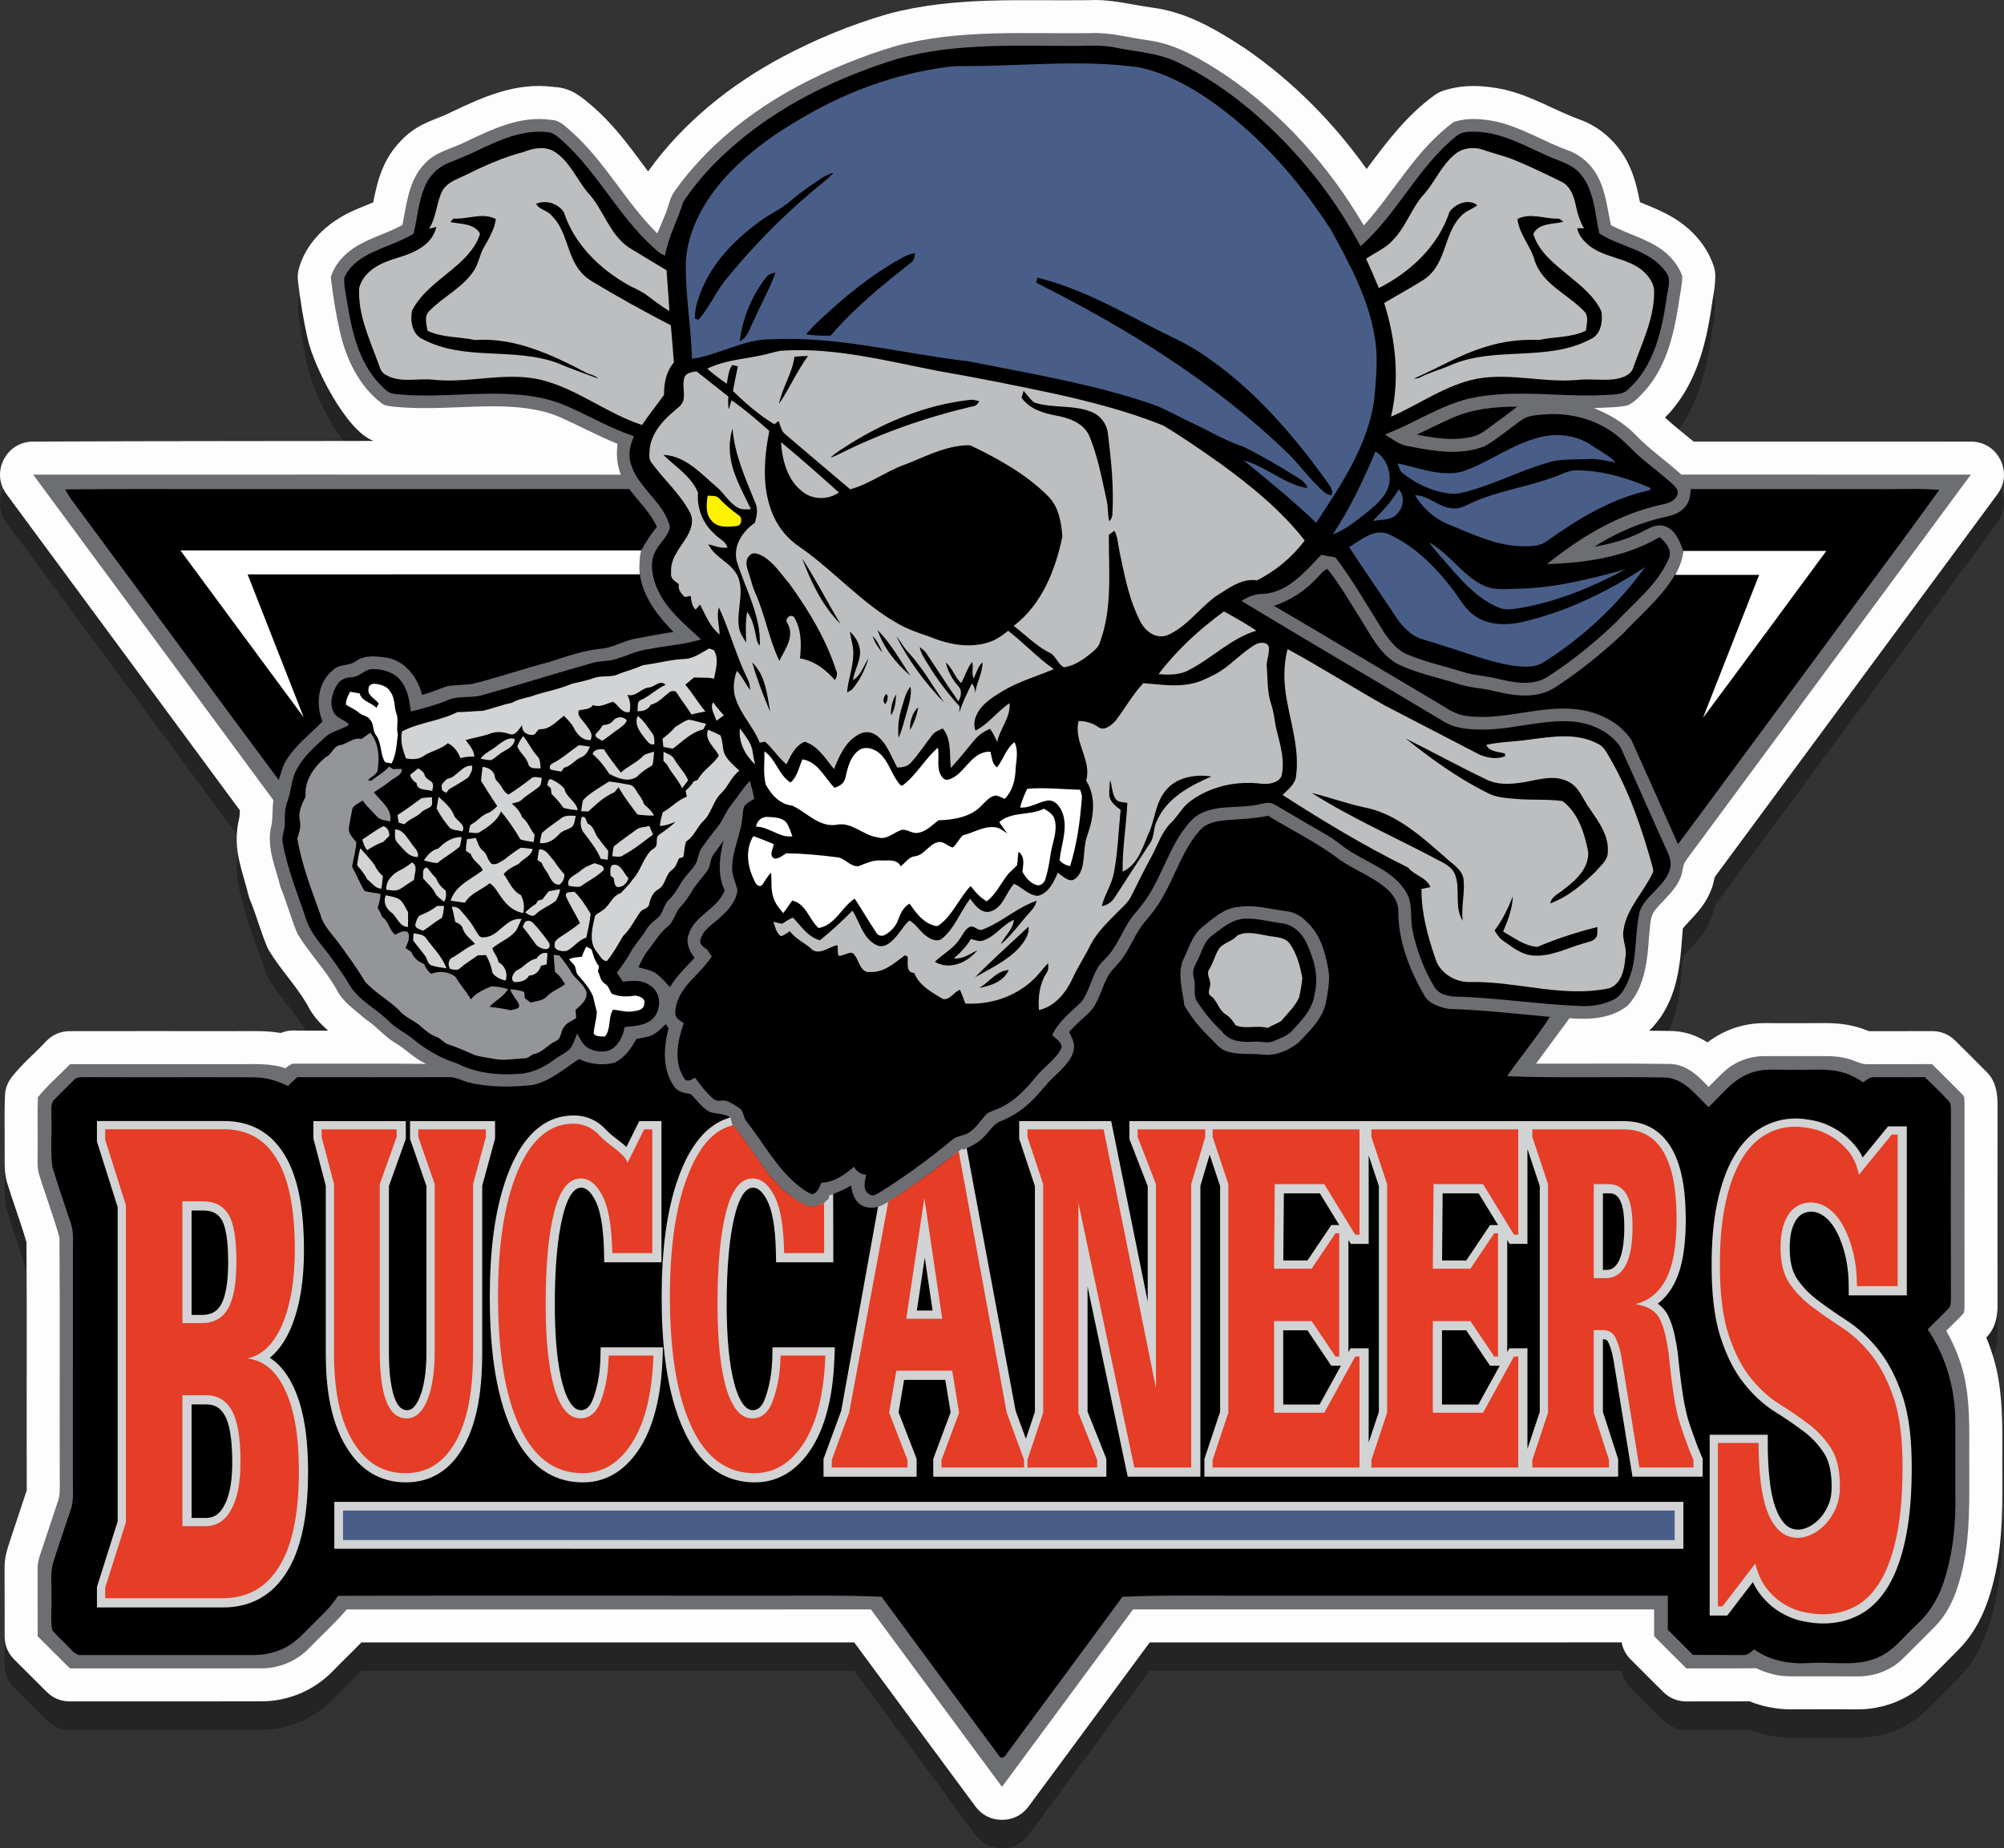 <?xml version="1.0" encoding="utf-8"?>
<!-- Generator: Adobe Illustrator 16.0.0, SVG Export Plug-In . SVG Version: 6.00 Build 0)  -->
<!DOCTYPE svg PUBLIC "-//W3C//DTD SVG 1.1//EN" "http://www.w3.org/Graphics/SVG/1.1/DTD/svg11.dtd">
<svg version="1.1" id="Layer_1" xmlns="http://www.w3.org/2000/svg" xmlns:xlink="http://www.w3.org/1999/xlink" x="0px" y="0px"
	 width="415.875px" height="383.661px" viewBox="0 0 415.875 383.661" enable-background="new 0 0 415.875 383.661"
	 xml:space="preserve">
<rect x="0" y="0" width="415.875" height="383.661" fill="#333333" stroke="none"/>
<path opacity="0.3" fill-rule="evenodd" clip-rule="evenodd" d="M415.519,309.925c0.032,7.708,0.186,15.283-1.492,22.861
	c-1.258,5.682-3.3,11.138-7.429,15.376c-2.283,2.346-4.614,4.644-6.94,6.946c-3.814,3.774-9.147,5.688-14.476,5.623
	c-4.523-0.057-9.048-0.013-13.573-0.013c-2.934,0-5.845-0.578-8.563-1.665c-4.34,0.046-8.68-0.013-13.019,0.024
	c-1.891,0.017-3.523-0.645-4.87-1.972c-2.257-2.225-4.486-4.478-6.729-6.717c-1.024-1.022-1.659-2.214-1.901-3.567
	c-32.645,0.009-65.29-0.007-97.936,0.006c-8.376,11.356-16.749,22.715-25.146,34.057c-1.335,1.803-3.264,2.775-5.507,2.776
	c-2.243,0-4.173-0.971-5.508-2.773c-8.405-11.339-16.771-22.706-25.156-34.06c-34.096-0.007-68.191-0.011-102.287,0.004
	c-1.931,2.014-3.964,3.913-5.904,5.932c-3.843,4.001-9.261,6.29-14.804,6.299c-13.258,0.02-26.516,0-39.774,0.008
	c-1.882,0.001-3.502-0.666-4.837-1.994c-2.226-2.214-4.436-4.444-6.668-6.651c-1.344-1.329-2.026-2.953-2.034-4.843
	c-0.021-4.651,0.003-9.302-0.017-13.952c-0.061-2.718,0.693-4.553,1.505-7.043c1.014-3.109,2.052-6.211,3.088-9.313
	c0.032-0.35,0.006-0.813,0.005-1.141c-0.061-16.795,0.066-33.591-0.059-50.386c-1.202-4.15-2.753-8.208-4.016-12.343
	c-0.042-0.139-0.075-0.257-0.109-0.397c-0.557-2.313-0.345-4.022-0.403-6.306c-0.002-0.095-0.003-0.175-0.002-0.27
	c0.051-3.687-0.089-7.366,0.063-11.054c0.062-1.498,0.53-2.769,1.455-3.948c2.149-2.739,4.691-4.814,7.033-7.317
	c1.344-1.436,3.037-2.171,5.004-2.171c11.461,0,22.923-0.034,34.384,0c3.298,0.011,6.247-0.151,9.32,0.382
	c1.055-0.413,2.175-0.602,3.485-0.488c2.131,0.004,4.263,0.003,6.395,0.001c-1.688-1.489-3.164-3.045-4.351-5.404
	c-2.234-3.856-5.488-7.221-7.858-11.104c-0.187-0.306-0.326-0.578-0.465-0.908c-1.347-3.196-2.223-6.549-3.54-9.733
	c-0.138-0.335-0.234-0.628-0.321-0.98c-1.314-5.34-3.216-9.267-2.117-15.067c0.032-0.171,0.065-0.315,0.11-0.483
	c0.143-0.536,0.196-1.265,0.227-2.042c-16.116-21.894-32.29-43.746-48.42-65.63c-1.573-2.133-1.796-4.791-0.601-7.157
	c1.196-2.365,3.467-3.763,6.118-3.763c23.341-0.142,70.992-0.1,70.628-0.151c-5.663-2.049-12.34-15.364-13.658-21.167
	c-0.899-3.961-1.545-7.978-2.014-12.012c-0.108-0.93-0.043-1.744,0.21-2.646c1.043-3.71,3.464-6.831,6.498-9.147
	c1.009-0.771,2.084-1.443,3.203-2.042c1.834-0.981,3.8-1.692,5.695-2.49c0.94-4.726,2.054-9.001,5.784-12.823
	c0.967-1.038,2.07-1.919,3.277-2.664c2.358-1.458,4.636-2.005,6.984-3.181c0.041-0.02,0.076-0.037,0.117-0.057
	c6.854-3.271,13.566-6.269,21.349-5.237c3.629,0.188,5.594,1.958,8.242,4.208c0.05,0.042,0.091,0.079,0.14,0.123
	c1.622,1.456,3.131,3.029,4.559,4.675c2.329,2.685,4.44,5.634,6.603,8.526c7.215-10.083,17.082-18.024,27.986-23.822
	c6.892-3.664,14.152-6.633,21.644-8.827c0.054-0.016,0.1-0.029,0.154-0.043c13.812-3.698,27.607-2.668,41.707-2.857
	c4.693-0.229,8.597,0.932,13.153,1.541c7.175,0.959,13.119,4.477,19.071,8.361c0.047,0.03,0.086,0.057,0.132,0.088
	c9.843,6.752,18.352,15.344,25.262,25.064c0.086-0.117,0.174-0.234,0.261-0.352c4.131-5.555,8.141-10.848,13.806-14.957
	c0.593-0.43,1.156-0.72,1.852-0.953c4.115-1.375,8.443-1.14,12.628-0.242c0.049,0.01,0.09,0.02,0.139,0.031
	c5.717,1.351,10.184,4.249,15.539,6.193c4.258,1.545,7.781,4.743,9.863,8.752c1.474,2.839,2.065,5.536,2.634,8.405
	c0.277,0.113,0.555,0.226,0.83,0.338c3.422,1.393,6.51,2.753,9.309,5.243c2.302,2.047,4.126,4.637,5.127,7.56
	c0.26,0.76,0.373,1.446,0.369,2.249c-0.009,2.428-0.562,4.51-0.851,6.859c-0.01,0.077-0.019,0.143-0.03,0.22
	c-1.191,7.621-3.226,15.086-8.413,21.032c-0.063,0.071-0.117,0.132-0.182,0.2c-0.327,0.346-0.643,0.682-0.956,1.006
	c1.867,1.751,3.946,3.341,5.936,4.991c19.178,0.007,38.355,0,57.533,0.004c2.651,0,4.923,1.399,6.117,3.766
	c1.195,2.367,0.97,5.025-0.604,7.158c-19.555,26.49-39.095,52.989-58.665,79.467c-0.228,0.981-0.369,1.814-0.805,2.829
	c-1.455,3.539-3.501,5.16-5.805,7.813c-0.095,0.665-0.116,1.488-0.185,2.183c-0.457,6.705-1.377,13.176-6.114,18.37
	c-0.201,0.221-0.385,0.397-0.611,0.592c-0.041,0.035-0.081,0.069-0.123,0.104c1.391,0.011,2.782,0.026,4.173,0.048
	c3.039-0.015,5.654,0.903,7.979,2.385c3.364-2.624,7.596-4.023,11.868-4.004c4.132,0.02,8.265,0.013,12.396-0.005
	c2.801-0.011,5.55,0.298,8.191,1.276c0.324,0.119,0.705,0.29,1.052,0.405c4.352-0.016,8.703,0,13.055-0.016
	c1.895-0.008,3.527,0.664,4.868,2.002c2.031,2.027,4.08,4.038,6.092,6.085c1.96,1.767,2.558,3.915,2.645,6.512
	c0.011,0.162,0.016,0.31,0.016,0.478c-0.024,14.087-0.004,28.174-0.008,42.261c0,0.086-0.002,0.158-0.005,0.243
	c-0.083,2.336-0.718,4.392-2.324,6.028c1.171,2.808,2.038,5.738,2.538,8.746C415.718,298.182,415.494,303.985,415.519,309.925z"/>
<path fill-rule="evenodd" clip-rule="evenodd" fill="#FDFDFD" d="M345.529,86.67c1.867,1.75,3.946,3.341,5.936,4.991
	c19.178,0.006,38.355-0.001,57.533,0.003c2.651,0.001,4.923,1.399,6.117,3.767c1.195,2.367,0.97,5.025-0.604,7.158
	c-19.555,26.489-39.095,52.988-58.665,79.466c-0.228,0.981-0.369,1.814-0.805,2.83c-1.455,3.538-3.501,5.16-5.805,7.813
	c-0.095,0.664-0.116,1.488-0.185,2.183c-0.457,6.704-1.377,13.175-6.114,18.37c-0.201,0.221-0.385,0.397-0.611,0.591
	c-0.041,0.035-0.081,0.07-0.123,0.104c1.391,0.011,2.782,0.026,4.173,0.048c3.039-0.014,5.654,0.903,7.979,2.385
	c3.364-2.624,7.596-4.023,11.868-4.004c4.132,0.02,8.265,0.013,12.396-0.004c2.801-0.012,5.55,0.298,8.191,1.275
	c0.324,0.12,0.705,0.29,1.052,0.406c4.352-0.016,8.703,0,13.055-0.017c1.895-0.007,3.527,0.665,4.868,2.003
	c2.031,2.027,4.08,4.037,6.092,6.085c1.96,1.767,2.558,3.914,2.645,6.511c0.011,0.163,0.016,0.31,0.016,0.479
	c-0.024,14.086-0.004,28.173-0.008,42.261c0,0.085-0.002,0.157-0.005,0.243c-0.083,2.336-0.718,4.391-2.324,6.028
	c1.171,2.807,2.038,5.737,2.538,8.745c0.98,5.893,0.756,11.696,0.781,17.637c0.032,7.708,0.186,15.283-1.492,22.861
	c-1.258,5.682-3.3,11.138-7.429,15.376c-2.283,2.345-4.614,4.643-6.94,6.945c-3.814,3.775-9.147,5.689-14.476,5.623
	c-4.523-0.056-9.048-0.012-13.573-0.012c-2.934,0-5.845-0.578-8.563-1.666c-4.34,0.047-8.68-0.012-13.019,0.025
	c-1.891,0.017-3.523-0.645-4.87-1.972c-2.257-2.225-4.486-4.478-6.729-6.717c-1.024-1.022-1.659-2.215-1.901-3.567
	c-32.645,0.008-65.29-0.008-97.936,0.005c-8.376,11.357-16.749,22.716-25.146,34.058c-1.335,1.803-3.264,2.775-5.507,2.775
	c-2.243,0.001-4.173-0.971-5.508-2.772c-8.405-11.339-16.771-22.707-25.156-34.06c-34.096-0.008-68.191-0.012-102.287,0.003
	c-1.931,2.015-3.964,3.913-5.904,5.933c-3.843,4.001-9.261,6.29-14.804,6.298c-13.258,0.02-26.516,0-39.774,0.009
	c-1.882,0.001-3.502-0.667-4.837-1.994c-2.226-2.214-4.436-4.444-6.668-6.652c-1.344-1.329-2.026-2.953-2.034-4.843
	c-0.021-4.65,0.003-9.301-0.017-13.951c-0.061-2.718,0.693-4.554,1.505-7.044c1.014-3.108,2.052-6.21,3.088-9.313
	c0.032-0.35,0.006-0.813,0.005-1.14c-0.061-16.795,0.066-33.591-0.059-50.387c-1.202-4.15-2.753-8.208-4.016-12.342
	c-0.042-0.139-0.075-0.258-0.109-0.398c-0.557-2.313-0.345-4.022-0.403-6.306c-0.002-0.094-0.003-0.174-0.002-0.269
	c0.051-3.688-0.089-7.367,0.063-11.055c0.062-1.498,0.53-2.768,1.455-3.948c2.149-2.739,4.691-4.814,7.033-7.316
	c1.344-1.437,3.037-2.171,5.004-2.171c11.461-0.001,22.923-0.035,34.384,0c3.298,0.01,6.247-0.152,9.32,0.382
	c1.055-0.413,2.175-0.602,3.485-0.489c2.131,0.005,4.263,0.004,6.395,0.001c-1.688-1.488-3.164-3.044-4.351-5.404
	c-2.234-3.856-5.488-7.22-7.858-11.104c-0.187-0.306-0.326-0.577-0.465-0.908c-1.347-3.196-2.223-6.549-3.54-9.732
	c-0.138-0.335-0.234-0.629-0.321-0.98c-1.314-5.341-3.216-9.267-2.117-15.068c0.032-0.171,0.065-0.315,0.11-0.483
	c0.143-0.536,0.196-1.264,0.227-2.041c-16.116-21.895-32.29-43.746-48.42-65.63c-1.573-2.134-1.796-4.792-0.601-7.157
	c1.196-2.366,3.467-3.764,6.118-3.764c23.341-0.141,70.992-0.099,70.628-0.151c-5.663-2.048-12.34-15.364-13.658-21.166
	c-0.899-3.961-1.545-7.979-2.014-12.012c-0.108-0.931-0.043-1.745,0.21-2.646c1.043-3.709,3.464-6.831,6.498-9.146
	c1.009-0.771,2.084-1.444,3.203-2.042c1.834-0.981,3.8-1.692,5.695-2.491c0.94-4.726,2.054-9.001,5.784-12.822
	c0.967-1.038,2.07-1.919,3.277-2.664c2.358-1.458,4.636-2.005,6.984-3.181c0.041-0.02,0.076-0.037,0.117-0.057
	c6.854-3.271,13.566-6.269,21.349-5.237c3.629,0.188,5.594,1.958,8.242,4.208c0.05,0.042,0.091,0.079,0.14,0.123
	c1.622,1.456,3.131,3.029,4.559,4.675c2.329,2.685,4.44,5.635,6.603,8.526c7.215-10.084,17.082-18.025,27.986-23.822
	c6.892-3.664,14.152-6.633,21.644-8.827c0.054-0.016,0.1-0.029,0.154-0.043c13.812-3.698,27.607-2.668,41.707-2.857
	c4.693-0.229,8.597,0.932,13.153,1.541c7.175,0.959,13.119,4.477,19.071,8.361c0.047,0.03,0.086,0.057,0.132,0.088
	c9.843,6.752,18.352,15.344,25.262,25.064c0.086-0.117,0.174-0.234,0.261-0.351c4.131-5.555,8.141-10.848,13.806-14.957
	c0.593-0.43,1.156-0.72,1.852-0.952c4.115-1.376,8.443-1.14,12.628-0.243c0.049,0.01,0.09,0.02,0.139,0.031
	c5.717,1.35,10.184,4.249,15.539,6.193c4.258,1.545,7.781,4.743,9.863,8.752c1.474,2.838,2.065,5.536,2.634,8.405
	c0.277,0.114,0.555,0.227,0.83,0.338c3.422,1.394,6.51,2.754,9.309,5.243c2.302,2.047,4.126,4.638,5.127,7.56
	c0.26,0.76,0.373,1.447,0.369,2.25c-0.009,2.427-0.562,4.51-0.851,6.858c-0.01,0.077-0.019,0.143-0.03,0.22
	c-1.191,7.622-3.226,15.086-8.413,21.033c-0.063,0.071-0.117,0.131-0.182,0.2C346.158,86.01,345.842,86.346,345.529,86.67z"/>
<path fill-rule="evenodd" clip-rule="evenodd" fill="#6D6E71" d="M186.052,9.507L186.052,9.507
	c13.09-3.505,26.765-2.44,40.157-2.626c4.072-0.224,8.024,0.924,12.022,1.483c6.007,0.779,11.263,4.063,16.234,7.308
	c11.716,8.037,21.4,18.89,28.551,31.127c6.375-7.022,10.882-15.821,18.679-21.476c2.887-0.965,6.081-0.671,9.018-0.041
	c5.208,1.23,9.772,4.167,14.777,5.965c2.63,0.974,4.847,2.97,6.118,5.469c1.637,3.103,1.951,6.648,2.693,10.021
	c3.827,2.046,8.284,2.995,11.606,5.928c1.405,1.271,2.581,2.858,3.198,4.66c-0.008,2.034-0.551,4.031-0.8,6.049
	c-0.973,6.23-2.56,12.718-6.806,17.585c-1.127,1.193-2.241,2.548-3.778,3.202c-2.295,0.455-4.651,0.435-6.98,0.543
	c3.187,1.275,6.219,3.028,8.621,5.509c2.917,3.066,6.434,5.46,9.553,8.302c20.025,0.009,40.055,0,60.08,0.005
	c-19.682,26.661-39.351,53.335-59.048,79.984c-0.842,1.064-0.684,2.519-1.223,3.716c-1.057,2.613-3.339,4.399-5.107,6.504
	c-1.351,1.512-1.123,3.695-1.396,5.563c-0.336,4.983-0.828,10.484-4.35,14.346c-3.311,2.829-8.008,3.077-12.154,2.717
	c-2.324,3.145-4.644,6.293-6.964,9.438c9.196,0.045,18.397-0.083,27.594,0.062c3.446-0.041,6.069,2.391,8.211,4.793
	c1.164-1.151,2.273-2.356,3.509-3.442c2.221-1.946,5.174-3.003,8.123-2.97c4.151-0.001,8.306,0.012,12.457-0.004
	c1.951-0.009,3.939,0.157,5.783,0.849c1.077,0.39,2.149,0.907,3.334,0.833c4.392-0.017,8.782,0,13.178-0.017
	c2.079,2.075,4.18,4.134,6.238,6.234c0.597,0.477,0.448,1.297,0.502,1.976c-0.025,14.089-0.005,28.182-0.009,42.271
	c-0.021,0.571-0.024,1.218-0.518,1.606c-1.057,1.123-2.195,2.163-3.265,3.269c1.98,3.488,3.455,7.291,4.085,11.268
	c0.94,5.465,0.63,11.027,0.688,16.542c-0.004,7.129,0.22,14.346-1.33,21.351c-0.965,4.354-2.489,8.803-5.646,12.075
	c-2.27,2.299-4.557,4.582-6.852,6.855c-2.506,2.479-6.073,3.712-9.569,3.643c-4.552-0.029-9.104-0.009-13.658-0.014
	c-2.48,0.005-4.941-0.596-7.166-1.686c-4.822,0.083-9.648,0.004-14.475,0.046c-2.249-2.217-4.465-4.458-6.698-6.687
	c-0.008-1.856-0.008-3.716,0-5.571c-36.048,0.012-72.093-0.009-108.142,0.009c-9.06,12.282-18.111,24.564-27.191,36.831
	c-9.089-12.263-18.132-24.558-27.204-36.831c-36.255-0.009-72.515-0.014-108.775,0.003c-2.423,2.847-5.215,5.353-7.816,8.037
	c-2.544,2.672-6.193,4.185-9.872,4.192c-13.256,0.017-26.512,0-39.768,0.008c-2.233-2.22-4.445-4.453-6.682-6.665
	c-0.021-4.677,0.004-9.35-0.017-14.022c-0.05-1.69,0.667-3.248,1.168-4.818c1.019-3.094,2.042-6.18,3.074-9.271
	c0.397-1.064,0.356-2.217,0.356-3.331c-0.066-17.112,0.07-34.229-0.066-51.338c-1.247-4.508-2.941-8.895-4.308-13.368
	c-0.385-1.6-0.174-3.257-0.215-4.876c0.05-3.625-0.091-7.25,0.058-10.866c1.96-2.498,4.474-4.545,6.645-6.864
	c11.454,0,22.908,0,34.362,0c3.463,0.046,7.018-0.318,10.353,0.845c0.625-0.455,1.234-1.085,2.083-0.952
	c9.043,0.021,18.086-0.054,27.13,0.041c-2.357-1.027-4.114-2.966-6.297-4.267c-2.307-1.354-3.981-3.505-6.214-4.958
	c-2.2-1.927-4.826-3.592-6.135-6.302c-2.32-4.071-5.625-7.46-8.057-11.445c-1.334-3.165-2.208-6.513-3.521-9.689
	c-0.978-3.973-2.83-7.979-2.039-12.154c0.514-1.935,0.27-3.948,0.56-5.911c-16.591-22.549-33.248-45.051-49.86-67.586
	c40.651,0.004,81.297-0.017,121.948,0.008c-0.762-2.042-0.985-4.237-0.663-6.392c-4.13-1.666-8.032-3.823-12.108-5.601
	c-4.197-1.777-8.816-2.146-13.323-2.2c-7.051,0.004-14.122,0.8-21.164,0.066c-0.841-0.12-1.765-0.149-2.436-0.737
	c-4.681-3.596-7.312-9.196-8.6-14.834c-0.837-3.721-1.45-7.503-1.889-11.285c0.634-2.254,2.229-4.143,4.06-5.555
	c3.231-2.452,7.287-3.348,10.804-5.282c0.891-4.437,1.33-9.403,4.681-12.792c2.212-2.419,5.547-3.032,8.368-4.445
	c5.539-2.643,11.475-5.538,17.801-4.585c1.844,0.017,3.103,1.491,4.399,2.593c6.852,6.151,11.106,14.553,17.655,20.978
	c0.58-1.445,1.222-2.87,1.794-4.32c0.584-1.471,0.82-3.103,1.756-4.416c6.604-9.292,15.729-16.574,25.738-21.91
	C172.187,14.375,179.01,11.57,186.052,9.507z"/>
<path fill-rule="evenodd" clip-rule="evenodd" d="M254.797,170.222L254.797,170.222c-2.042,0.194-4.37,0.46-5.787,2.129
	c-3.505,3.924-5.004,9.089-7.576,13.588c-1.04,1.918-2.341,3.679-3.774,5.319c-1.922,2.212-2.879,5.041-4.564,7.415
	c-0.816,1.251-1.96,2.229-2.851,3.418c-1.698,2.676-2.063,6.172-4.507,8.367c-1.334,1.206-2.672,2.415-3.878,3.758
	c0.552,1.147,1.293,2.369,0.97,3.699c-0.48,2.319-2.382,3.932-4.006,5.501c-1.811,1.632-3.16,3.7-4.971,5.336
	c-1.753,1.661-3.782,3.028-6.032,3.919c-1.661,0.559-2.481,2.208-3.678,3.355c-1.164,1.242-2.723,1.997-4.271,2.647l-0.066-0.336
	c-0.211,0.165-0.642,0.493-0.854,0.658c-2.684,1.964-14.21,11.184-17.236,11.625c-3.011,0.438-4.671-1.24-5.088-4.541
	c-1.429,0.846-2.941,1.545-4.536,2.018c-0.045,0.187-0.137,0.56-0.182,0.75c-0.353,0.348-0.816,0.617-1.044,1.077
	c-1.127,0.298-2.32,0.837-3.48,0.377c-2.116-0.783-3.724-2.444-5.468-3.808c-0.626-0.874-1.351-1.686-2.158-2.386
	c-2.374-3.261-4.636-6.595-7.038-9.83c-0.228-0.258-0.452-0.515-0.675-0.763c-0.149-0.518-0.298-1.035-0.435-1.545
	c-1.284-0.808-2.83-0.742-4.242-1.118c-1.686-0.82-2.705-2.498-4.035-3.749c-1.247-0.216-2.685-0.432-3.438-1.578
	c-2.481-3.493-2.188-8.107-1.164-12.06c-0.141-0.22-0.414-0.658-0.555-0.878c-0.895,0.816-1.728,1.743-2.833,2.282
	c-1.04,0.46-2.183,0.567-3.281,0.795c-1.081,1.968-2.469,3.985-4.577,4.938c-2.436,0.621-5.058,0.303-7.328-0.767
	c-3.053,1.984-5.907,4.562-9.553,5.373c-4.474,0.51-9.072,0.53-13.471-0.542c-1.309-0.361-2.535-1.115-3.932-1.069
	c-10.51,0.024-21.015,0.021-31.524,0.004c-0.643,0.613-1.289,1.227-1.931,1.844c-2.208-1.144-4.648-1.823-7.142-1.818
	c-11.724-0.042-23.451,0.021-35.175-0.033c-0.721,0.021-1.558-0.034-2.071,0.584c-1.325,1.284-2.614,2.609-3.931,3.91
	c-1.152,0.978-0.671,2.622-0.766,3.936c0.169,3.43-0.278,6.901,0.232,10.307c1.226,3.965,2.581,7.892,3.877,11.835
	c0.563,1.815,0.332,3.733,0.36,5.605c-0.004,15.87-0.004,31.744-0.004,47.614c-0.013,2.075,0.223,4.222-0.518,6.21
	c-1.181,3.438-2.291,6.901-3.451,10.348c-0.82,2.407-0.389,4.983-0.48,7.474c0.095,2.303-0.22,4.635,0.149,6.918
	c0.944,1.284,2.229,2.262,3.293,3.442c0.82,0.779,1.586,1.935,2.883,1.769c11.864-0.004,23.733-0.008,35.601,0.005
	c1.935-0.025,3.881-0.34,5.663-1.115c2.623-1.031,4.544-3.16,6.479-5.119c1.901-1.919,3.96-3.732,5.386-6.061
	c29.52-0.084,59.039-0.013,88.563-0.033c8.086,0.036,16.172-0.142,24.254,0.231c8.116,10.999,16.206,22.018,24.354,32.987
	c0.414,0.795,1.23,0.294,1.537-0.303c8.016-10.903,16.098-21.765,24.093-32.685c9.482-0.414,18.981-0.17,28.472-0.231
	c28.236,0,56.472-0.005,84.712,0c0,2.356,0.004,4.718-0.005,7.079c1.74,1.74,3.493,3.476,5.229,5.224
	c3.434,0.021,6.872,0.029,10.311,0.025c0.985,0.136,1.669-0.626,2.361-1.185c3.376,2.448,7.622,3.119,11.702,2.837
	c4.724-0.298,9.752,0.854,14.197-1.242c3.215-1.417,5.285-4.396,7.82-6.703c2.614-2.361,4.503-5.438,5.593-8.782
	c1.968-5.837,2.585-12.059,2.452-18.19c-0.008-5.24,0.009-10.48-0.004-15.721c-0.12-6.582-2.021-13.148-5.737-18.608
	c1.376-1.445,2.85-2.792,4.229-4.229c0.601-0.501,0.567-1.316,0.593-2.018c-0.025-13.119-0.029-26.238,0.004-39.358
	c-0.054-0.604,0.058-1.301-0.427-1.756c-1.569-1.761-3.326-3.344-4.996-5.009c-3.483,0.07-6.968-0.008-10.451,0.025
	c-0.929-0.096-1.62,0.571-2.337,1.039c-1.192-0.729-2.398-1.462-3.74-1.881c-3.372-1.147-6.98-0.588-10.465-0.712
	c-3.189,0.133-6.553-0.489-9.573,0.837c-3.463,1.346-5.671,4.486-8.313,6.927c-2.644-2.52-5.079-6.016-9.094-6.152
	c-10.898-0.216-21.811,0.187-32.701-0.282c2.871-4.162,6.14-8.049,8.878-12.308c-6.96-0.617-13.906-1.457-20.891-1.64
	c-2.047-0.344-4.408-1.102-5.349-3.132c-3.04-5.29-5.294-11.264-5.228-17.436c-0.087-1.956-1.388-3.604-2.858-4.773
	c-2.838-2.257-6.28-3.566-9.263-5.6c-4.64-3.571-9.935-6.136-14.922-9.164C260.39,169.928,257.585,170.027,254.797,170.222z"/>
<path fill-rule="evenodd" clip-rule="evenodd" d="M186.152,12.241c-10.65,3.302-20.971,8.02-29.914,14.748
	c-5.513,4.208-10.629,9.11-14.445,14.925c-1.127,3.762-3.145,7.221-3.766,11.136c-0.99-0.312-1.731-1.065-2.49-1.732
	c-7.17-6.479-11.491-15.455-18.666-21.938c-0.97-0.833-1.939-1.906-3.306-1.951c-5.112-0.571-9.93,1.661-14.429,3.786
	c-2.067,1.028-4.226,1.848-6.351,2.734c-2.142,0.916-3.79,2.759-4.672,4.888c-1.297,3.083-1.512,6.463-2.279,9.689
	c-2.904,1.724-6.172,2.66-9.18,4.159c-2.163,1.114-4.296,2.71-5.228,5.034c-0.058,1.93,0.493,3.819,0.733,5.725
	c0.949,5.745,2.411,11.789,6.521,16.151c0.887,0.887,1.761,2.03,3.099,2.171c8.753,1.003,17.556-0.65,26.313,0.216
	c3.231,0.294,6.446,0.974,9.433,2.27c4.702,2.018,9.122,4.689,14.01,6.276c-0.634,1.665-1.213,3.472-0.741,5.261
	c1.238,5.373,6.976,8.248,8.227,13.601c-0.29,1.802-1.831,3.02-2.713,4.544c-1.603,2.345-1.044,5.427-0.079,7.913
	c1.864,4.511,5.762,7.659,9.254,10.882c-3.533,1.094-7.245,1.284-10.854,2.021c-2.444,0.273-4.631,1.454-6.972,2.101
	c-1.731,0.492-3.587,0.327-5.298,0.928c-7.453,2.112-14.834,4.453-22.299,6.528c-2.374,0.684-4.971,0.009-7.254,1.077
	c-2.436,1.02-4.996,1.661-7.543,2.319c-0.298-2.013-0.51-4.138-1.715-5.853c-1.218-2.097-3.778-2.958-6.09-2.962
	c-1.74-0.083-2.837,1.71-4.577,1.694c-1.131,0.07-2.279,0.493-2.892,1.508c-1.031,1.652-1.703,3.894-0.758,5.733
	c0.65,1.321,2.315,1.532,3.223,2.602c-1.512,1.081-3.504,1.255-4.896,2.531c-2.216,2.021-4.557,4.047-5.982,6.743
	c-1.119,2.001-1.102,4.362-1.873,6.483c-0.559,1.438-0.646,2.979-0.597,4.503c0.079,1.4-0.646,2.718-0.459,4.118
	c0.973,5.608,3.181,10.878,4.967,16.255c0.887,2.627,2.809,4.698,4.461,6.86c1.74,2.303,3.385,4.681,4.855,7.167
	c2.104,2.896,5.435,4.519,7.917,7.042c1.47,1.45,3.389,2.315,4.967,3.637c2.705,2.212,5.783,3.965,9.122,5.025
	c3.915,1.988,8.447,2.456,12.78,2.121c2.705-0.142,5.228-1.384,7.366-2.987c1.031-0.791,2.278-1.292,3.21-2.207
	c0.7-0.958,1.052-2.105,1.483-3.194c0.638,1.118,1.168,2.439,2.366,3.082c1.288,0.68,2.883,0.898,4.279,0.438
	c1.889-0.861,2.883-2.87,3.19-4.834c1.785-0.24,3.724-0.231,5.273-1.276c2.473-1.599,2.605-5.915-0.059-7.406
	c-1.619-1.177-3.682-0.966-5.551-0.754c-0.422-0.626-0.845-1.247-1.271-1.864c0.974-1.313,1.955-2.627,2.754-4.056
	c0.958-1.752,2.349-3.206,3.381-4.909c0.687-1.226,1.947-1.93,2.87-2.941c0.709-1.098,0.912-2.506,1.943-3.384
	c0.969-0.899,1.611-2.059,2.278-3.182c0.854-1.434,2.108-2.568,3.028-3.952c0.704-1.081,0.617-2.502,1.404-3.538
	c1.056-1.429,2.08-2.883,3.219-4.254c1.168-1.396,1.703-3.202,2.858-4.61c1.33-1.629,2.394-3.459,3.865-4.971
	c0.365,1.213,0.68,2.443,0.949,3.682c-0.726,0.481-1.579,0.854-2.101,1.579c-0.29,0.65-0.273,1.384-0.369,2.079
	c-0.265,3.675-2.149,7.047-2.146,10.759c-0.025,1.599,0.767,3.036,1.106,4.564c-0.249,2.221-1.786,4.026-3.376,5.48
	c-1.554,1.496-3.774,2.622-4.337,4.867c-0.211,1.023,0.795,1.529,1.471,2.034c0.303,0.465,0.601,0.933,0.903,1.405
	c-1.272,1.905-2.933,3.487-4.479,5.161c-1.661,1.839-3.144,4.143-3.074,6.711c0.029,1.007,1.061,1.43,1.752,1.959
	c-1.301,3.608-2.175,8.008,0.066,11.43c0.584,0.94,1.578,0.231,2.291-0.107c1.131,1.574,2.32,3.136,3.799,4.403
	c0.783,0.708,1.939,0.115,2.858,0.451c0.841,0.353,1.616,0.846,2.374,1.354c1.086,0.585,0.899,2.026,1.648,2.896
	c3.423,4.316,6.057,9.333,10.303,12.949c1.023,0.854,2.097,1.715,3.385,2.138c1.077-0.34,1.421-1.475,1.811-2.407
	c2.643-0.041,4.859-1.641,6.777-3.302c0.551,0.97,1.421,1.587,2.556,1.657c-0.299,1.347-0.854,3.244,0.679,4.064
	c0.655,0.579,1.396-0.054,2.022-0.349c5.307-3.28,10.331-7.005,15.145-10.969c1.053-0.966,2.659-0.775,3.745-1.69
	c1.367-1.003,2.241-2.494,3.417-3.691c0.829-0.608,1.873-0.82,2.788-1.268c3.066-1.434,5.432-3.956,7.523-6.549
	c1.661-2.043,4.097-3.488,5.22-5.945c0.037-1.205-1.214-1.831-1.951-2.58c1.301-2.904,3.927-4.789,6.114-6.968
	c1.583-2.208,2.075-4.992,3.484-7.3c0.679-0.953,1.599-1.694,2.327-2.605c2.088-2.609,3.07-5.924,5.286-8.442
	c1.367-1.563,2.614-3.235,3.604-5.066c2.833-4.988,4.44-10.862,8.762-14.863c3.563-2.677,8.317-1.794,12.452-2.494
	c1.376-0.12,2.908-0.978,4.196-0.087c3.575,2.096,7.146,4.209,10.746,6.271c2.084,1.177,3.803,2.904,5.928,4.027
	c3.708,2.199,8.148,3.848,10.472,7.713c1.563,2.407,0.854,5.36,1.393,8.024c0.854,4.13,2.349,8.145,4.536,11.761
	c0.854,1.512,2.729,1.938,4.342,2.025c8.877,0.24,17.672,1.674,26.546,1.984c2.112,0.021,4.262-0.381,6.188-1.284
	c1.814-0.837,2.676-2.775,3.388-4.523c1.716-4.47,1.049-9.392,2.188-13.978c1.316-3.306,5.017-4.991,6.163-8.405
	c0.46-1.284,0.112-2.668-0.447-3.852c-3.293-7.237-6.445-14.541-9.76-21.766c-2.245-3.322-6.329-5.037-10.236-5.299
	c-6.139-0.355-12.104,1.674-18.228,1.703c-2.866-0.009-5.919-0.187-8.393-1.794c-13.894-8.352-27.908-16.496-41.765-24.905
	c1.371-0.928,2.937-1.508,4.61-1.466c5.116-0.423,8.629-4.632,11.91-8.111c0.985,0.194,1.976,0.369,2.974,0.53
	c3.791,5,6.869,10.489,10.221,15.787c1.246,1.752,2.68,3.563,4.747,4.374c3.633,1.563,7.522,2.361,11.279,3.555
	c2.523,0.833,5.221,0.854,7.776,1.562c3.235,0.754,6.951,1.417,9.946-0.451c5.059-3.265,9.756-7.08,14.113-11.223
	c3.845-4.195,8.608-7.805,10.986-13.119c0.957-1.781-0.414-3.649-1.827-4.681c-7.025,4.146-15.323,5.34-23.352,5.584
	c7.043-5.65,15.029-10.497,23.961-12.374c1.205-0.273,2.63-0.7,3.09-1.992c0.378-0.824-0.323-1.6-0.874-2.134
	c-2.075-1.922-4.354-3.612-6.508-5.443c-2.034-1.702-3.712-3.803-5.903-5.314c-4.154-3.017-9.44-4.229-14.52-3.799
	c-1.416,0.149-2.937,0.157-4.176,0.944c-2.729,1.802-5.161,4.06-8.02,5.659c-5.07,1.992-10.68,0.989-15.858-0.029
	c-1.847-0.257-3.289-1.495-4.821-2.436c6.011-2.229,11.396-6.027,17.688-7.49c9.504-2.071,19.238-0.07,28.837-0.729
	c1.396-0.1,3.016-0.059,4.03-1.21c5.236-4.702,6.868-11.906,7.866-18.579c0.166-1.939,1.247-4.205-0.244-5.879
	c-3.284-4.462-9.258-4.983-13.674-7.829c-0.933-4.077-1.007-8.634-3.688-12.059c-1.802-2.387-4.855-3-7.419-4.197
	c-4.569-2.051-9.131-4.632-14.255-4.851c-1.399,0.004-2.991-0.149-4.163,0.779c-8.058,6.404-12.361,16.226-20.037,22.996
	c-5.543-10.481-13.107-19.868-22.063-27.627c-4.938-4.238-10.353-7.979-16.256-10.738c-3.91-1.814-8.281-2.005-12.444-2.866
	c-2.452-0.522-4.959-0.448-7.444-0.369C211.462,9.598,198.497,8.753,186.152,12.241z"/>
<path fill-rule="evenodd" clip-rule="evenodd" d="M350.875,101.529L350.875,101.529c-0.128,1.301-0.228,2.738-1.213,3.721
	c-1.529,1.822-4.044,1.968-6.177,2.564c-4.453,1.242-8.725,3.169-12.618,5.667c3.293-0.539,6.549-1.458,9.557-2.921
	c1.528-0.725,3.107-1.894,4.896-1.375c2.319,0.633,3.256,3.127,3.993,5.17c-0.537,6.397-8.442,12.738-12.402,17.079
	c-4.462,4.172-9.218,8.058-14.358,11.359c-3.649,2.286-8.211,1.674-12.188,0.729c-2.543-0.692-5.219-0.713-7.726-1.546
	c-4.287-1.371-8.778-2.225-12.825-4.259c-3.488-2.059-5.319-5.832-7.403-9.138c-2.249-3.542-4.329-7.229-6.968-10.493
	c-0.998,0.423-1.595,1.412-2.369,2.125c-2.391,2.539-5.386,4.457-8.695,5.542c11.247,6.583,22.415,13.307,33.638,19.938
	c1.997,1.147,3.898,2.664,6.268,2.912c7.834,1.103,15.506-2.39,23.348-1.313c4.237,0.563,8.513,2.684,10.916,6.305
	c3.264,7.2,6.458,14.429,9.672,21.649c9.859-13.261,19.636-26.583,29.462-39.868c8.228-11.248,16.642-22.361,24.757-33.688
	c-4.462-0.364-8.944-0.07-13.414-0.162C376.307,101.529,363.589,101.525,350.875,101.529z"/>
<path fill-rule="evenodd" clip-rule="evenodd" d="M13.548,101.592L13.548,101.592c0.398,0.713,0.799,1.434,1.268,2.109
	c14.379,19.378,28.621,38.856,43.033,58.211c0.418-1.347,0.766-2.73,1.47-3.96c1.943-3.24,5.021-5.519,7.606-8.199
	c-1.454-3.525-0.986-8.202,2.187-10.65c1.247-1.346,3.314-0.783,4.723-1.847c1.843-1.352,4.271-1.041,6.392-0.738
	c3.832,0.609,6.475,4.122,7.349,7.705c1.777-0.414,3.43-1.188,5.154-1.765c1.914-0.394,3.91-0.153,5.824-0.625
	c5.178-1.318,10.232-3.065,15.402-4.412c3.654-1.159,7.312-2.493,11.156-2.796c2.465-0.349,4.623-1.752,7.083-2.121
	c2.523-0.431,5.033-0.957,7.569-1.338c-4.631-4.67-8.313-10.133-6.69-16.914c0.916-1.736,2.022-3.364,3.244-4.896
	c-1.375-2.983-3.794-5.249-5.742-7.838c-26.541,0.024-53.078,0.004-79.62,0.012C38.486,101.567,26.013,101.447,13.548,101.592z"/>
<path fill-rule="evenodd" clip-rule="evenodd" d="M301.613,86.642c-2.552,1.135-5.059,2.357-7.568,3.575
	c3.803,0.745,7.796,1.384,11.619,0.397c1.197-0.29,2.237-0.986,3.207-1.724c1.972-1.512,4.043-2.896,5.969-4.47
	C310.358,84.392,305.772,84.872,301.613,86.642z"/>
<path fill-rule="evenodd" clip-rule="evenodd" fill="#D1D3D4" d="M71.191,311.754c92.113,0,184.225,0,276.337,0h1.809v1.809
	c0,2.042,0,4.084,0,6.127v1.809h-1.809c-92.112-0.005-184.225,0.012-276.338-0.009h-1.808v-1.809c0-2.038,0.004-4.076,0-6.115
	l-0.004-1.812H71.191z"/>
<path fill-rule="evenodd" clip-rule="evenodd" fill="#D1D3D4" d="M23.147,235.732v0.766l4.299,13.596v66.18l-4.299,13.596v0.766
	h23.144c4.755,0,8.285-2.013,10.751-6.08c3.242-5.239,3.858-13.068,3.858-19.074c0-5.164-0.467-11.465-2.689-16.212
	c-1.384-3.021-3.487-5.59-6.967-5.958l-7.89-0.834l7.775-1.577c3.287-0.667,5.242-3.589,6.479-6.482
	c1.906-4.595,2.445-9.957,2.445-14.89c0-5.665-0.54-13.308-3.599-18.261c-2.271-3.741-5.538-5.534-9.903-5.534H23.147
	L23.147,235.732z M49.315,292.384c1.682,3.001,1.91,7.83,1.91,11.193c0,3.416-0.377,7.495-2.108,10.519
	c-1.364,2.531-3.494,4.026-6.41,4.026H36.73v-29.634h6.042C45.691,288.488,47.927,289.817,49.315,292.384L49.315,292.384z
	 M48.456,272.374c-1.42,2.5-3.761,3.602-6.595,3.602h-5.13v-27.73h5.456c2.749,0,5.035,1.057,6.458,3.453l0.008,0.015
	c1.544,2.685,1.726,7.236,1.726,10.262C50.378,265.182,50.117,269.541,48.456,272.374L48.456,272.374z M81.185,235.89v-0.136H68.066
	v0.189l2.568,9.804V281.1c0,5.78,0.711,12.664,3.819,17.69l0.007,0.011c2.246,3.726,5.364,5.88,9.772,5.88
	c4.302,0,7.244-2.191,9.313-5.854c2.901-5.057,3.495-12.214,3.495-17.923v-35.162l2.668-9.804v-0.184H88.122v0.141l3.409,9.804
	v34.715c0,3.469-0.292,7.519-1.624,10.76c-0.966,2.337-2.609,4.578-5.377,4.578c-2.802,0-4.498-1.944-5.439-4.416
	c-1.217-3.218-1.413-7.511-1.413-10.922v-34.721L81.185,235.89L81.185,235.89z M128.352,258.997h5.887v-22.642l-4.171,8.395
	l-0.91-2.891c-0.124-0.392-0.39-0.743-0.673-1.033c-0.459-0.472-0.957-0.906-1.478-1.308c-0.592-0.457-1.181-0.918-1.767-1.383
	c-0.542-0.43-1.076-0.894-1.545-1.402l-0.015-0.016c-1.245-1.396-2.743-2.141-4.621-2.141c-5.35,0-8.428,4.499-10.338,8.964
	c-3.297,7.713-4.051,17.398-4.051,25.696c0,8.469,0.755,18.87,4.429,26.637c2.382,5.096,6.003,8.807,11.887,8.807
	c4.184,0,7.115-2.379,9.291-5.802c2.881-4.588,3.872-10.731,4.155-16.166H127.6c-0.138,2.779-0.582,5.568-1.506,8.193
	c-0.877,2.636-2.562,4.845-5.552,4.845c-3.85,0-5.681-4.11-6.605-7.248l-0.003-0.012c-0.706-2.49-1.11-5.112-1.374-7.684
	c-0.34-3.315-0.451-6.671-0.451-10.002c0-3.654,0.111-7.331,0.45-10.971c0.263-2.824,0.664-5.697,1.367-8.448
	c0.837-3.278,2.599-7.88,6.667-7.88c2.8,0,4.6,2.186,5.74,4.507C127.818,251.048,128.232,255.443,128.352,258.997L128.352,258.997z
	 M164.017,258.997h5.888l0.032-8.875l1.008-0.344l0.171-0.209l0.252-0.264l0.546-0.45l0.181-0.767l0.808-0.252l0.032,14.189h-11.883
	l-0.032-1.775c-0.059-3.175-0.321-8.005-1.742-10.902c-0.558-1.138-1.559-2.813-3.02-2.813c-2.183,0-3.328,4.021-3.732,5.601
	c-0.663,2.595-1.038,5.314-1.285,7.979c-0.33,3.545-0.437,7.129-0.437,10.689c0,3.228,0.106,6.48,0.436,9.693
	c0.245,2.391,0.616,4.841,1.272,7.156c0.453,1.535,1.626,5.066,3.697,5.066c1.554,0,2.252-1.49,2.68-2.78l0.006-0.017l0.006-0.016
	c0.95-2.695,1.323-5.605,1.379-8.453l0.034-1.772h12.932l-0.063,1.869c-0.214,6.314-1.253,13.494-4.677,18.945
	c-2.745,4.319-6.607,7.213-11.852,7.213c-7.096,0-11.735-4.359-14.627-10.547c-3.888-8.219-4.718-18.956-4.718-27.927
	c0-8.745,0.822-18.764,4.295-26.887c1.967-4.599,4.973-8.834,9.594-10.277c0.11-0.035,0.385-0.213,0.415-0.101l0.425,1.558
	l0.994,1.171c0.073,0.086-0.026,0.04-0.137,0.063c-4.241,0.894-6.826,4.849-8.506,8.777c-3.297,7.713-4.051,17.398-4.051,25.696
	c0,8.469,0.755,18.87,4.429,26.637c2.382,5.096,6.003,8.807,11.886,8.807c4.184,0,7.115-2.379,9.291-5.802
	c2.882-4.588,3.872-10.731,4.155-16.166h-6.832c-0.139,2.779-0.582,5.568-1.507,8.193c-0.877,2.636-2.562,4.845-5.552,4.845
	c-3.851,0-5.681-4.11-6.605-7.248l-0.003-0.012c-0.706-2.49-1.11-5.112-1.374-7.684c-0.34-3.315-0.451-6.671-0.451-10.002
	c0-3.654,0.111-7.331,0.45-10.971c0.263-2.824,0.664-5.697,1.367-8.448c0.837-3.278,2.599-7.88,6.667-7.88
	c2.8,0,4.6,2.186,5.739,4.507C163.484,251.048,163.898,255.443,164.017,258.997L164.017,258.997z M211.4,303.375v0.13h-14.699
	v-0.127l3.691-9.901l-1.653-10.069h-13.677l-1.711,10.074l3.843,9.904v0.119h-13.267v-0.13l3.567-9.696l8.293-45.094
	c-0.363,0.249-0.703,0.423-1.069,0.669c-0.33,0.184-0.719,0.383-1.047,0.57c-0.468,0.267-1.454,0.672-1.457,0.673l-7.652,42.376
	l-3.664,9.962v3.699h19.325v-3.716l-3.745-9.653l1.143-6.729h8.546l1.105,6.736l-3.601,9.658v3.703h35.924v-3.724l-3.903-9.804
	v-25.956l8.334,39.483h15.081v-60.366l1.926-6.477l2.164,6.506v46.864l-3.261,9.803v3.67h85.866v-3.661l-3.162-9.804v-15.063h0.118
	c0.586,0,0.826,0.227,1.053,0.761l0.015,0.034l0.016,0.034c0.568,1.198,0.879,2.715,1.083,4.018l3.854,23.682h14.561v-3.744
	l-0.144-0.339c-0.133-0.311-0.264-0.621-0.396-0.932c-0.324-0.764-0.62-1.544-0.907-2.322c-0.387-1.046-0.76-2.097-1.123-3.149
	c-0.35-1.011-0.652-2.04-0.882-3.083l-0.007-0.028c-0.287-1.21-0.504-2.442-0.688-3.673c-0.196-1.319-0.378-2.642-0.536-3.967
	c-0.123-1.031-0.241-2.063-0.342-3.098c-0.041-0.425-0.082-0.85-0.123-1.274l-0.004-0.042l-0.006-0.041
	c-0.191-1.328-0.424-2.651-0.717-3.961c-0.269-1.197-0.64-2.383-1.159-3.497c-0.534-1.182-1.323-2.084-2.278-2.761
	c1.466-1.119,2.637-2.613,3.534-4.396l0.008-0.016c1.875-3.811,2.261-8.867,2.261-13.053c0-4.797-0.5-10.745-3.024-14.95
	c-2.192-3.651-5.551-5.484-9.8-5.484h-20.729h-81.903v3.715l3.804,9.804v23.953l-7.58-37.472h-19.096v3.669l3.261,9.804v46.864
	l-1.866,5.61l-2.133-5.797l-10.169-54.555l-0.72,0.361l-0.063-0.353l-1.105,0.813c-0.283,0.222-0.571,0.438-0.854,0.659
	l-0.014,0.011l-0.014,0.012l-0.031,0.024l10.037,53.829L211.4,303.375L211.4,303.375z M197.042,275.065H186.75l4.607-30.102
	l1.099-0.963L197.042,275.065L197.042,275.065z M228.121,235.754l10.89,53.827l2.198-0.22v-43.686l-3.803-9.804v-0.118h11.587v0.17
	l-2.915,9.803v57.778h-9.595l-11.632-55.105l-2.188,0.229v44.96l3.902,9.804v0.113h-12.032v-0.149l3.261-9.804v-47.845l-3.261-9.804
	v-0.149H228.121L228.121,235.754z M281.002,303.505h-28.037v-0.149l3.261-9.804v-47.845l-3.261-9.804v-0.149h28.037v17.759
	l-5.405-8.829h-12.17l-0.17,19.99h9.688l3.858-5.742v19.925l-3.858-5.742h-9.677v21.461h12.366l5.368-9.752V303.505L281.002,303.505
	z M313.952,303.505h-28.037v-0.149l3.26-9.804v-47.845l-3.26-9.804v-0.149h28.037v17.759l-5.406-8.829h-12.17l-0.169,19.99h9.688
	l3.858-5.742v19.925l-3.858-5.742h-9.677v21.461h12.366l5.368-9.752V303.505L313.952,303.505z M336.589,277.56
	c-0.705-1.643-2.026-2.583-3.831-2.583h-3.147v18.569l3.161,9.804v0.155h-13.464v-0.149l3.26-9.804v-47.845l-3.26-9.804v-0.149
	h17.699c3.184,0,5.559,1.276,7.202,4.015c2.196,3.657,2.593,9.229,2.593,13.391c0,3.657-0.307,8.376-1.948,11.713
	c-1.221,2.422-3.017,4.131-5.698,4.742l-6.358,1.451l6.452,0.948c1.75,0.258,3.526,0.905,4.301,2.626l0.008,0.017
	c0.429,0.917,0.73,1.9,0.951,2.887c0.274,1.224,0.491,2.462,0.671,3.702c0.04,0.416,0.08,0.831,0.121,1.247
	c0.102,1.056,0.223,2.11,0.348,3.164c0.162,1.354,0.348,2.705,0.549,4.054c0.195,1.313,0.428,2.625,0.733,3.916
	c0.255,1.154,0.589,2.293,0.975,3.411c0.371,1.074,0.752,2.145,1.146,3.211c0.304,0.822,0.617,1.647,0.959,2.455
	c0.101,0.234,0.199,0.469,0.299,0.702v0.1h-8.954l-3.438-21.129C337.666,280.776,337.285,279.034,336.589,277.56L336.589,277.56z
	 M338.703,247.443c1.192,1.996,1.402,4.915,1.402,7.187c0,2.754-0.244,6.25-1.58,8.718c-1.102,2.036-2.82,3.287-5.174,3.287h-3.74
	v-21.951h4.333C336.031,244.684,337.665,245.638,338.703,247.443L338.703,247.443z M386.66,265.855h6.019v-28.308l-7.493,9.185
	l-0.515-2.525c-0.321-1.581-0.908-3.135-1.952-4.384c-0.928-1.11-2.007-2.072-3.256-2.809c-1.122-0.66-2.328-1.167-3.606-1.429
	c-1.031-0.21-2.138-0.385-3.192-0.385c-2.035,0-3.924,0.504-5.675,1.539c-1.941,1.148-3.409,2.9-4.536,4.83
	c-1.521,2.606-2.464,5.661-3.094,8.599c-0.862,4.031-1.13,8.279-1.13,12.395c0,4.609,0.315,9.914,1.776,14.317
	c1,3.018,2.394,6.094,4.415,8.571c1.62,1.984,3.503,3.781,5.687,5.136c2.091,1.296,4.127,2.681,6.086,4.169
	c1.944,1.477,3.602,3.249,4.918,5.306c1.598,2.498,2.03,5.682,2.03,8.591c0,1.742-0.277,3.48-0.99,5.079
	c-0.608,1.363-1.41,2.63-2.451,3.703c-0.924,0.952-1.984,1.76-3.194,2.313c-1.009,0.461-2.112,0.794-3.229,0.794
	c-1.826,0-3.472-0.573-4.794-1.845c-1.308-1.256-2.199-2.874-2.819-4.563c-0.761-2.074-1.181-4.315-1.428-6.506
	c-0.254-2.249-0.376-4.516-0.408-6.78h-6.006v30.338l7.111-9.287l0.612,2.461c0.429,1.726,1.116,3.468,2.246,4.859
	c0.941,1.157,2.045,2.178,3.34,2.927c1.157,0.67,2.396,1.172,3.709,1.432c1.134,0.225,2.315,0.387,3.473,0.387
	c2.237,0,4.387-0.459,6.348-1.554c2.049-1.144,3.58-2.941,4.746-4.949c1.595-2.746,2.543-6.033,3.159-9.131
	c0.892-4.476,1.134-9.225,1.134-13.779c0-4.516-0.334-9.664-1.806-13.965c-1.038-3.034-2.462-6.081-4.49-8.585
	c-1.663-2.054-3.585-3.91-5.808-5.352c-2.099-1.362-4.159-2.786-6.16-4.288c-1.925-1.444-3.61-3.153-4.971-5.143
	c-1.606-2.346-2.085-5.283-2.085-8.074c0-1.604,0.125-3.329,0.598-4.871c0.357-1.169,0.874-2.326,1.647-3.282
	c0.672-0.83,1.491-1.507,2.479-1.928c0.878-0.375,1.805-0.577,2.759-0.577c1.648,0,3.144,0.564,4.467,1.536
	c1.454,1.068,2.563,2.519,3.414,4.097c0.988,1.828,1.676,3.818,2.155,5.837C386.359,261.889,386.593,263.87,386.66,265.855
	L386.66,265.855z M316.981,238.507l2.558,7.69v46.864l-2.558,7.69v-20.873h-3.767l-0.432,0.786v-23.26l0.487,0.798h3.711V238.507
	L316.981,238.507z M284.033,239.844l2.112,6.354v46.864l-2.112,6.354v-19.536h-3.767l-0.433,0.786v-23.26l0.488,0.798h3.711V239.844
	L284.033,239.844z M193.533,272.036h-3.266l1.644-10.986L193.533,272.036L193.533,272.036z M277.927,254.292h-1.656l-4.94,7.353
	h-5.018l0.118-13.932h7.468L277.927,254.292L277.927,254.292z M278.275,283.496l-4.431,8.05h-7.547v-15.402h5.033l4.94,7.353
	H278.275L278.275,283.496z M310.876,254.292h-1.656l-4.94,7.353h-5.018l0.117-13.932h7.469L310.876,254.292L310.876,254.292z
	 M311.224,283.496l-4.432,8.05h-7.546v-15.402h5.033l4.94,7.353H311.224L311.224,283.496z M332.64,263.605v-15.893h1.304
	c1.003,0,1.639,0.378,2.136,1.247l0.01,0.016l0.009,0.016c0.854,1.425,0.978,4.026,0.978,5.639c0,2.158-0.164,5.335-1.215,7.276
	c-0.565,1.045-1.288,1.699-2.51,1.699H332.64L332.64,263.605z M59.038,239.686c3.399,5.509,4.045,13.523,4.045,19.842
	c0,5.354-0.61,11.074-2.679,16.057l-0.007,0.017c-1.026,2.402-2.438,4.661-4.394,6.241c2.182,1.403,3.791,3.609,4.958,6.156
	c2.427,5.188,2.968,11.827,2.968,17.482c0,6.65-0.725,14.868-4.305,20.658c-3.013,4.966-7.521,7.526-13.333,7.526H20.117v-4.263
	l4.3-13.596v-65.245l-4.3-13.596v-4.263h26.434C51.973,232.703,56.22,235.046,59.038,239.686L59.038,239.686z M39.76,291.519h3.013
	c1.807,0,3.023,0.722,3.88,2.313l0.008,0.014l0.008,0.015c1.364,2.425,1.526,7.006,1.526,9.718c0,2.819-0.276,6.523-1.714,9.023
	l-0.013,0.022l-0.012,0.023c-0.833,1.552-1.955,2.446-3.749,2.446H39.76V291.519L39.76,291.519z M39.76,272.946v-21.671h2.426
	c1.664,0,2.976,0.501,3.846,1.958c1.191,2.086,1.316,6.407,1.316,8.741c0,2.548-0.181,6.614-1.509,8.872l-0.007,0.013l-0.007,0.013
	c-0.875,1.544-2.228,2.074-3.964,2.074H39.76L39.76,272.946z M88.501,246.21l-3.409-9.804v-3.682h17.646v3.618l-2.667,9.804v34.757
	c0,6.304-0.696,13.848-3.892,19.424c-2.608,4.613-6.542,7.384-11.946,7.384c-5.474,0-9.564-2.703-12.362-7.336
	c-3.431-5.555-4.266-12.878-4.266-19.275v-34.962l-2.569-9.804v-3.609h19.177v3.69l-3.507,9.803v34.195
	c0,2.987,0.15,7.027,1.216,9.847c0.462,1.211,1.164,2.462,2.607,2.462c1.33,0,2.15-1.674,2.576-2.703
	c1.165-2.834,1.396-6.575,1.396-9.605V246.21L88.501,246.21z M116.845,287.655c0.453,1.535,1.627,5.066,3.697,5.066
	c1.554,0,2.252-1.49,2.681-2.78l0.005-0.017l0.006-0.016c0.95-2.695,1.324-5.605,1.379-8.453l0.035-1.772h12.931l-0.063,1.869
	c-0.214,6.314-1.253,13.494-4.677,18.945c-2.746,4.319-6.607,7.213-11.852,7.213c-7.097,0-11.735-4.359-14.628-10.547
	c-3.888-8.219-4.718-18.956-4.718-27.927c0-8.745,0.822-18.764,4.295-26.887c2.428-5.68,6.441-10.803,13.124-10.803
	c2.737,0,5.052,1.106,6.871,3.141c0.36,0.389,0.78,0.746,1.194,1.074c0.575,0.457,1.153,0.909,1.734,1.357
	c0.394,0.304,0.775,0.622,1.142,0.957l2.66-5.353h4.609v29.302h-11.883l-0.033-1.775c-0.059-3.175-0.321-8.005-1.742-10.902
	c-0.558-1.138-1.558-2.813-3.02-2.813c-2.182,0-3.329,4.021-3.731,5.601c-0.663,2.595-1.038,5.314-1.286,7.979
	c-0.33,3.545-0.437,7.129-0.437,10.689c0,3.228,0.106,6.48,0.436,9.693C115.818,282.89,116.189,285.34,116.845,287.655
	L116.845,287.655z M363.759,328.413l-5.313,6.94h-3.654v-37.535h12.057v1.809c0,2.556,0.111,5.121,0.397,7.662
	c0.219,1.944,0.586,3.96,1.262,5.802c0.456,1.243,1.109,2.495,2.074,3.422c0.754,0.725,1.655,1,2.694,1
	c0.661,0,1.377-0.249,1.971-0.521c0.864-0.395,1.62-0.987,2.278-1.666c0.793-0.816,1.396-1.792,1.858-2.828
	c0.537-1.204,0.729-2.534,0.729-3.845c0-2.278-0.296-4.992-1.553-6.957c-1.125-1.758-2.538-3.266-4.199-4.527
	c-1.883-1.43-3.84-2.761-5.849-4.006c-2.473-1.533-4.604-3.548-6.438-5.796c-2.264-2.772-3.823-6.153-4.943-9.532
	c-1.571-4.734-1.931-10.313-1.931-15.271c0-4.332,0.288-8.786,1.197-13.029c0.699-3.262,1.751-6.598,3.44-9.491
	c1.392-2.385,3.214-4.494,5.609-5.91c2.219-1.312,4.64-1.962,7.217-1.962c1.264,0,2.563,0.194,3.799,0.447
	c1.608,0.328,3.126,0.955,4.537,1.786c1.549,0.913,2.893,2.099,4.044,3.477c0.611,0.731,1.108,1.533,1.51,2.381l5.263-6.449h3.892
	v35.073h-12.057v-1.809c0-2.154-0.2-4.321-0.7-6.42c-0.418-1.759-1.012-3.504-1.873-5.098c-0.635-1.174-1.459-2.299-2.542-3.095
	c-0.8-0.587-1.675-0.949-2.674-0.949c-0.546,0-1.068,0.12-1.571,0.334c-0.525,0.225-0.954,0.606-1.311,1.047
	c-0.519,0.643-0.866,1.481-1.106,2.265c-0.379,1.237-0.466,2.696-0.466,3.983c0,2.14,0.319,4.557,1.557,6.364
	c1.174,1.715,2.63,3.185,4.289,4.43c1.946,1.461,3.95,2.845,5.991,4.169c2.491,1.616,4.647,3.685,6.513,5.986
	c2.258,2.788,3.846,6.132,5.002,9.511c1.588,4.641,1.969,10.072,1.969,14.946c0,4.758-0.261,9.696-1.191,14.371
	c-0.685,3.438-1.741,7.013-3.511,10.061c-1.444,2.487-3.355,4.658-5.89,6.073c-2.414,1.348-5.067,1.938-7.824,1.938
	c-1.357,0-2.729-0.182-4.06-0.444c-1.642-0.325-3.193-0.945-4.64-1.782c-1.616-0.936-2.998-2.193-4.173-3.639
	C364.764,330.297,364.21,329.38,363.759,328.413z"/>
<path fill-rule="evenodd" clip-rule="evenodd" fill="#E53D26" d="M37.855,289.605h4.821c2.476,0,4.3,1.088,5.472,3.263
	c1.173,2.085,1.759,5.62,1.759,10.605c0,4.351-0.651,7.659-1.955,9.925c-1.216,2.266-2.997,3.398-5.342,3.398h-4.756V289.605
	L37.855,289.605z M46.194,331.752c5.168,0,9.099-2.221,11.792-6.661c2.692-4.351,4.039-10.922,4.039-19.714
	c0-7.16-0.934-12.735-2.802-16.723c-1.867-4.079-4.517-6.3-7.947-6.662c3.126-0.635,5.581-3.036,7.361-7.205
	c1.693-4.079,2.541-9.2,2.541-15.363c0-8.52-1.26-14.819-3.778-18.897c-2.476-4.079-6.124-6.118-10.945-6.118H21.83v2.175
	l4.3,13.596v65.803l-4.3,13.596v2.175H46.194L46.194,331.752z M37.855,274.651v-25.288h4.235c2.475,0,4.277,0.951,5.407,2.855
	c1.042,1.813,1.563,5.029,1.563,9.652c0,4.532-0.586,7.795-1.759,9.789c-1.129,1.994-2.975,2.991-5.538,2.991H37.855z"/>
<path fill-rule="evenodd" clip-rule="evenodd" fill="#E53D26" d="M90.214,280.31c0,4.379-0.511,7.81-1.531,10.294
	c-1.054,2.549-2.47,3.823-4.249,3.823c-1.943,0-3.375-1.209-4.298-3.628c-0.889-2.353-1.334-5.85-1.334-10.489v-34.509l3.507-9.803
	v-1.569H66.749v1.569l2.569,9.803v35.195c0,7.908,1.333,14.019,4.001,18.332c2.602,4.313,6.208,6.471,10.818,6.471
	c4.479,0,7.937-2.157,10.374-6.471c2.437-4.248,3.656-10.424,3.656-18.528v-34.999l2.667-9.803v-1.569H86.805v1.569l3.409,9.803
	V280.31z"/>
<path fill-rule="evenodd" clip-rule="evenodd" fill="#E53D26" d="M113.233,270.702c0-8.104,0.593-14.477,1.778-19.117
	c1.186-4.64,3.013-6.96,5.483-6.96c1.844,0,3.392,1.274,4.644,3.823c1.186,2.418,1.828,6.307,1.926,11.666h8.299v-25.686h-1.68
	l-3.458,6.961c-0.165-0.523-0.486-1.029-0.963-1.52c-0.478-0.49-1.013-0.964-1.606-1.422c-0.593-0.457-1.177-0.915-1.753-1.372
	c-0.576-0.458-1.046-0.883-1.408-1.274c-1.515-1.699-3.359-2.549-5.532-2.549c-4.874,0-8.694,3.235-11.461,9.705
	c-2.766,6.471-4.149,15.195-4.149,26.176c0,11.698,1.515,20.75,4.544,27.155c2.964,6.34,7.295,9.51,12.992,9.51
	c4.183,0,7.624-2.124,10.325-6.373c2.667-4.248,4.133-10.261,4.396-18.038h-9.287c-0.066,3.398-0.56,6.405-1.482,9.02
	c-0.889,2.68-2.355,4.02-4.396,4.02c-2.372,0-4.183-2.125-5.434-6.373C113.826,283.871,113.233,278.087,113.233,270.702z"/>
<path fill-rule="evenodd" clip-rule="evenodd" fill="#E53D26" d="M148.899,270.702c0-8.104,0.592-14.477,1.778-19.117
	c1.186-4.64,3.014-6.96,5.483-6.96c1.844,0,3.392,1.274,4.644,3.823c1.186,2.418,1.827,6.307,1.926,11.666h8.3
	c0-2.441,0.006-10.481-0.05-10.37c-1.096,0.354-2.327,0.981-3.487,0.538c-2.116-0.783-3.754-2.354-5.498-3.717
	c-0.626-0.874-1.351-1.686-2.159-2.386c-2.373-3.26-4.544-6.474-6.946-9.708c-0.178-0.2-0.595-0.704-0.77-0.899
	c-3.793,0.882-6.635,3.969-8.951,9.386c-2.767,6.471-4.15,15.196-4.15,26.176c0,11.699,1.515,20.751,4.545,27.155
	c2.964,6.34,7.294,9.51,12.993,9.51c4.182,0,7.623-2.124,10.324-6.372c2.667-4.248,4.133-10.262,4.396-18.039h-9.287
	c-0.066,3.399-0.561,6.405-1.482,9.02c-0.889,2.68-2.354,4.02-4.396,4.02c-2.371,0-4.182-2.124-5.434-6.372
	C149.491,283.871,148.899,278.088,148.899,270.702z"/>
<path fill-rule="evenodd" clip-rule="evenodd" fill="#E53D26" d="M195.532,273.741h-7.46l3.755-25.097L195.532,273.741
	L195.532,273.741z M212.525,303.054l-3.606-9.804l-9.98-54.275c-0.342,0.247-0.746,0.55-1.128,0.852
	c-4.452,3.515-10.11,7.608-13.473,9.63l-8.121,43.794l-3.606,9.804v1.568h15.709v-1.568l-3.804-9.804l1.481-8.725h11.609
	l1.433,8.725l-3.655,9.804v1.568h17.142V303.054z"/>
<polygon fill-rule="evenodd" clip-rule="evenodd" fill="#E53D26" points="239.891,288.152 229.024,234.429 213.215,234.429 
	213.215,235.998 216.476,245.801 216.476,293.25 213.215,303.054 213.215,304.622 227.689,304.622 227.689,303.054 223.787,293.25 
	223.787,249.625 235.396,304.622 247.203,304.622 247.203,245.801 250.117,235.998 250.117,234.429 236.087,234.429 
	236.087,235.998 239.891,245.801 "/>
<polygon fill-rule="evenodd" clip-rule="evenodd" fill="#E53D26" points="282.126,304.622 282.126,281.584 281.238,281.584 
	274.816,293.25 264.393,293.25 264.393,274.231 272.198,274.231 277.137,281.584 277.928,281.584 277.928,255.997 277.137,255.997 
	272.198,263.35 264.393,263.35 264.541,245.801 274.816,245.801 281.238,256.291 282.126,256.291 282.126,234.429 251.648,234.429 
	251.648,235.998 254.908,245.801 254.908,293.25 251.648,303.054 251.648,304.622 "/>
<polygon fill-rule="evenodd" clip-rule="evenodd" fill="#E53D26" points="315.076,304.622 315.076,281.584 314.187,281.584 
	307.765,293.25 297.341,293.25 297.341,274.231 305.147,274.231 310.086,281.584 310.876,281.584 310.876,255.997 310.086,255.997 
	305.147,263.35 297.341,263.35 297.49,245.801 307.765,245.801 314.187,256.291 315.076,256.291 315.076,234.429 284.597,234.429 
	284.597,235.998 287.857,245.801 287.857,293.25 284.597,303.054 284.597,304.622 "/>
<path fill-rule="evenodd" clip-rule="evenodd" fill="#E53D26" d="M330.736,276.094h1.926c1.285,0,2.19,0.621,2.718,1.863
	c0.526,1.11,0.938,2.614,1.234,4.51l3.606,22.155h11.213v-1.568c0,0-0.131-0.311-0.395-0.932c-0.264-0.62-0.576-1.421-0.938-2.401
	s-0.741-2.043-1.137-3.187c-0.395-1.144-0.708-2.238-0.938-3.284c-0.264-1.111-0.502-2.385-0.716-3.823
	c-0.214-1.438-0.396-2.777-0.544-4.02c-0.148-1.241-0.264-2.287-0.346-3.138c-0.082-0.849-0.123-1.273-0.123-1.273
	c-0.197-1.373-0.429-2.647-0.691-3.824c-0.264-1.176-0.609-2.222-1.038-3.137c-0.823-1.83-2.568-2.941-5.236-3.333
	c2.865-0.653,5.039-2.451,6.521-5.392c1.384-2.811,2.075-6.896,2.075-12.255c0-6.274-0.922-10.947-2.767-14.02
	c-1.844-3.071-4.594-4.607-8.249-4.607h-18.92v1.569l3.26,9.803v47.449l-3.26,9.804v1.568h15.906v-1.568l-3.161-9.804V276.094
	L330.736,276.094z M330.736,265.311v-19.51h3.111c1.647,0,2.882,0.72,3.705,2.157c0.823,1.372,1.235,3.562,1.235,6.568
	c0,3.66-0.478,6.372-1.433,8.137s-2.322,2.647-4.101,2.647H330.736z"/>
<path fill-rule="evenodd" clip-rule="evenodd" fill="#E53D26" d="M394.823,304.446c0-5.926-0.623-10.713-1.871-14.359
	c-1.248-3.647-2.813-6.634-4.697-8.959c-1.882-2.324-3.913-4.193-6.092-5.606c-2.177-1.413-4.208-2.827-6.091-4.24
	s-3.449-3.031-4.696-4.855c-1.248-1.823-1.872-4.284-1.872-7.385c0-1.824,0.182-3.328,0.544-4.513
	c0.363-1.186,0.84-2.144,1.43-2.872c0.59-0.73,1.26-1.254,2.008-1.573c0.749-0.319,1.509-0.479,2.28-0.479
	c1.316,0,2.564,0.433,3.743,1.299c1.181,0.866,2.201,2.097,3.063,3.692s1.543,3.442,2.042,5.539
	c0.499,2.098,0.748,4.377,0.748,6.839h8.44v-31.456h-1.225l-6.807,8.343c-0.409-2.006-1.146-3.647-2.213-4.924
	c-1.065-1.276-2.257-2.302-3.572-3.077c-1.316-0.775-2.644-1.3-3.982-1.572c-1.339-0.273-2.484-0.411-3.438-0.411
	c-2.269,0-4.367,0.57-6.296,1.71s-3.584,2.895-4.969,5.266c-1.384,2.37-2.462,5.356-3.232,8.958
	c-0.771,3.602-1.157,7.818-1.157,12.65c0,6.108,0.612,11.01,1.838,14.702c1.225,3.692,2.768,6.679,4.628,8.958
	s3.857,4.08,5.989,5.402c2.133,1.322,4.13,2.689,5.99,4.104c1.86,1.413,3.403,3.077,4.629,4.991c1.225,1.915,1.837,4.56,1.837,7.933
	c0,1.732-0.295,3.26-0.885,4.581c-0.59,1.322-1.327,2.439-2.212,3.352c-0.885,0.911-1.826,1.595-2.825,2.051
	c-0.998,0.456-1.905,0.685-2.723,0.685c-1.588,0-2.903-0.502-3.947-1.505s-1.883-2.371-2.519-4.103
	c-0.635-1.733-1.089-3.807-1.361-6.224c-0.271-2.416-0.408-5.037-0.408-7.863h-8.439v33.917h0.952l6.807-8.89
	c0.545,2.188,1.373,3.967,2.484,5.334c1.111,1.368,2.337,2.439,3.676,3.214c1.338,0.775,2.699,1.299,4.084,1.573
	c1.384,0.273,2.62,0.41,3.709,0.41c2.587,0,4.901-0.57,6.942-1.71c2.042-1.14,3.777-2.94,5.207-5.401
	c1.43-2.462,2.53-5.631,3.301-9.506C394.437,314.59,394.823,309.917,394.823,304.446z"/>
<g>
	<path fill-rule="evenodd" clip-rule="evenodd" fill="#485E88" d="M199.673,13.716c12.27,0.07,24.61-1.466,36.822,0.29
		c5.066,1.098,9.76,3.534,14.035,6.425c10.402,7.113,18.89,16.756,25.696,27.295c3.828,7.021,7.764,14.233,9.06,22.225
		c0.75,4.255,0.299,8.588-0.095,12.854c-1.272,9.606-6.868,17.805-12.051,25.717c-4.772-4.594-9.917-8.762-15.042-12.945
		c4.689,1.247,8.359,4.95,13.215,5.745c-0.265-1.226-1.438-1.781-2.378-2.415c-3.5-2.187-7.071-4.274-10.762-6.122
		c-3.795-1.243-7.221-3.327-10.821-5.009c-3.036-1.392-5.911-3.161-9.113-4.167c-12.142-4.064-24.813-6.119-37.337-8.621
		c-13.642-1.578-27.134-5.265-40.962-4.561c-5.725-0.017-10.766,3.281-16.342,4.052c-0.17-6.886-1.491-13.717-1.243-20.614
		c0.48-5.898,3.368-11.362,7.113-15.85c4.983-5.89,11.375-10.414,18.065-14.167c7.775-4.461,16.26-7.685,25.083-9.313
		C194.946,14.101,197.294,13.679,199.673,13.716L199.673,13.716L199.673,13.716z M71.191,313.563c0.004,2.038,0,4.076,0,6.118
		c92.114,0.021,184.223,0.005,276.337,0.009c0-2.043,0-4.085,0-6.127C255.419,313.563,163.305,313.563,71.191,313.563
		L71.191,313.563z M296.55,112.599c4.263,2.287,6.844,6.777,11.227,8.882c2.448,1.218,5.266,0.729,7.892,0.704
		c7.395-0.22,14.59-2.088,21.687-4.015c-6.728,3.604-13.902,6.612-21.45,7.954c-1.591,0.236-3.285,0.676-4.826,0.013
		c-3.952-1.562-6.939-4.739-9.698-7.851C299.769,116.39,298.046,114.592,296.55,112.599L296.55,112.599L296.55,112.599z
		 M279.963,113.563L279.963,113.563c3.165,4.839,6.479,9.578,9.66,14.404c0.746,1.16,1.62,2.236,2.685,3.119
		c1.844,1.702,4.454,1.947,6.715,2.805c4.988,1.487,9.844,3.521,15.018,4.292c2.146,0.256,4.54,0.501,6.425-0.8
		c8.152-5.137,15.286-11.901,20.957-19.677c-7.875,5.166-16.495,9.354-25.717,11.445c-3.156,0.688-6.702,0.65-9.47-1.209
		c-2.229-1.384-3.359-3.841-4.946-5.825c-3.596-4.664-7.954-8.985-13.418-11.367C284.897,109.815,282.337,112.147,279.963,113.563
		L279.963,113.563z M290.271,101.563L290.271,101.563c-1.413,2.494-3.41,4.549-5.39,6.587c1.743-0.364,3.96-0.054,5.174-1.628
		C291.298,105.191,291.542,102.959,290.271,101.563L290.271,101.563z M322.375,99.077L322.375,99.077
		c-5.319,1.927-10.986,2.755-16.214,4.946c-1.62,0.659-3.207,1.835-5.05,1.467c-2.697-0.323-4.689-2.677-7.453-2.688
		c1.674,2.846,4.346,5.095,7.437,6.26c4.553,1.847,9.13,4.047,14.121,4.304c1.968,0.037,4.181,0.203,5.837-1.073
		c6.297-4.498,13.087-8.646,20.709-10.401c0.397,0.041,1.284-0.519,0.435-0.733c-4.701-2.042-9.751-3.484-14.908-3.534
		C325.524,97.565,323.978,98.506,322.375,99.077L322.375,99.077z M276.571,110.925L276.571,110.925
		c2.407-0.815,4.375-2.481,6.38-3.984c2.137-1.728,4.549-3.555,5.311-6.339c0.538-2.572-0.538-5.501-2.821-6.901
		C282.947,99.67,280.167,105.535,276.571,110.925L276.571,110.925z M319.782,90.705c3.505-0.824,7.361-0.356,10.394,1.657
		c1.728,1.188,3.662,2.117,5.129,3.649c-1.972-0.377-3.948-0.895-5.97-0.712c-2.912,0.124-5.907-0.112-8.695,0.907
		c-5.17,1.545-10.008,4.021-15.194,5.53c-1.512,0.435-3.074,0.915-4.66,0.712c-3.526-0.427-6.853-1.984-9.628-4.163
		c-0.708-0.473-0.837-1.371-1.131-2.096c4.379,0.874,8.819,2.813,13.343,1.723C309.048,96.008,313.896,92.076,319.782,90.705
		L319.782,90.705L319.782,90.705z M215.045,58.695c18.919,9.466,37.159,20.775,52.399,35.572c2.481,2.481,4.516,5.386,7.162,7.71
		c0.48,0.451,1.073,0.783,1.753,0.812c0.352-1.073-0.443-1.976-0.982-2.813c-7.216-10.013-15.468-19.545-25.808-26.438
		c-3.363-2.32-7.163-3.874-10.754-5.783c-7.581-3.936-15.191-8.07-23.547-10.116C215.211,57.904,215.099,58.431,215.045,58.695
		L215.045,58.695L215.045,58.695z M187.527,53.331c-5.315,2.879-10.157,6.562-14.652,10.589c-1.931,1.76-3.927,3.463-5.597,5.48
		c1.682,0.248,3.389,0.327,5.096,0.269c4.847-5.684,10.662-10.418,16.516-15.021c0.771-0.46,0.92-1.317,0.962-2.142
		C189.059,52.734,188.26,52.95,187.527,53.331L187.527,53.331L187.527,53.331z M158.823,57.788
		c-2.875,3.774-4.751,8.344-5.307,13.054c1.707-0.816,2.088-2.792,2.9-4.32c1.458-3.327,3.31-6.483,4.503-9.926
		C160.078,56.716,159.279,57.039,158.823,57.788L158.823,57.788L158.823,57.788z M170.679,36.873
		c-2.225,1.471-4.453,2.949-6.463,4.706c-1.942,1.743-4.387,2.755-6.454,4.32c-5.224,3.753-9.942,8.596-12.328,14.665
		c-0.65,1.798-1.342,3.679-1.176,5.621c0.174,0.046,0.526,0.133,0.704,0.178c2.386-2.713,3.741-6.172,6.127-8.89
		c5.149-6.271,10.833-12.104,17.013-17.361c1.62-1.434,3.426-2.655,4.896-4.25C172.183,36.098,171.383,36.396,170.679,36.873
		L170.679,36.873z"/>
</g>
<path fill-rule="evenodd" clip-rule="evenodd" fill="#FFFFFF" d="M37.442,114.252c31.877-0.005,63.754,0,95.63,0
	c-0.389,1.628-0.439,3.306-0.311,4.971c-27.125,0.004-54.251-0.013-81.376,0.008c0.41,1.032,0.812,2.063,1.218,3.1
	c3.471,8.856,6.963,17.705,10.422,26.57c-0.663-0.887-1.317-1.777-1.972-2.672C53.185,135.568,45.294,124.924,37.442,114.252z"/>
<path fill-rule="evenodd" clip-rule="evenodd" fill="#FFFFFF" d="M349.314,114.355c9.896,0,19.798,0,29.694,0
	c-8.532,11.551-17.018,23.149-25.602,34.66c3.484-8.86,6.964-17.726,10.439-26.591c0.402-1.031,0.808-2.066,1.222-3.099
	c-5.807,0-11.611,0-17.419,0C348.477,117.776,349.165,116.128,349.314,114.355z"/>
<path fill-rule="evenodd" clip-rule="evenodd" fill="#FFFFFF" d="M206.906,159.285L206.906,159.285
	c1.33-1.661,1.868-3.906,3.62-5.228c0.928,1.86,0.294,3.936,0.22,5.898c-0.104,2.134-0.684,4.325-2.249,5.866
	c-0.58-0.249-1.147-0.526-1.753-0.691c-1.229,0.058-2.046,1.11-2.866,1.893c-2.262,2.568-5.895,3.148-9.143,3.256
	c-1.297,0.994-2.502,2.32-4.192,2.59c-1.177,0.261-2.171-0.722-3.318-0.63c-1.74,0.484-3.206,2.232-5.157,1.562
	c-3.012-0.406-5.344-3.302-8.542-2.581c-3.62,0.498-6.114-2.605-9.102-3.984c-2.543-0.262-4.391-2.267-5.526-4.4
	c-0.559-2.24-0.223-4.585-0.261-6.872c2.411,1.648,2.917,4.913,5.431,6.463c1.434-1.23,1.694-3.178,2.465-4.802
	c3.231,0.505,4.562,3.808,6.637,5.895c1.053-0.281,2.042-0.944,2.258-2.079c0.48-1.955,0.898-4.097,2.515-5.468
	c1.288-1.243,3.352-0.667,4.569,0.381c2.033,1.794,2.539,4.664,4.357,6.624l0.369,0.111c2.925-2.149,4.652-5.518,7.391-7.883
	c0.422,2.051-0.522,4.545,1.027,6.247c0.749,0.891,1.917,0.099,2.676-0.369c2.37-1.719,3.812-5.17,7.195-5.05
	C205.858,157.168,205.825,158.548,206.906,159.285z"/>
<path fill-rule="evenodd" clip-rule="evenodd" fill="#FFFFFF" d="M207.366,170.657L207.366,170.657
	c2.597-2.291,6.334-1.293,9.279-2.788c0.902,0.546,1.942,1.139,2.22,2.249c0.659,2.407-0.464,4.784-0.836,7.138
	c-0.245,1.769-0.56,3.533-1.094,5.24c-0.232,0.791-1.081,1.545-1.939,1.185c-1.284-0.455-2.212-1.578-2.825-2.755
	c0.19-1.433,0.56-3.123-0.804-4.121c-0.17,0.928-0.145,1.876-0.302,2.804c-0.708,0.787-1.6,1.404-2.212,2.279
	c-1.306,1.772-2.275,3.853-4.081,5.198c-1.375-0.754-2.394-1.951-3.343-3.161c-2.415,2.502-3.666,5.986-6.517,8.078
	c-0.435,0.427-1.027,0.129-1.499-0.021c-2.097-0.758-3.438-2.643-4.652-4.403c-1.388,0.741-1.951,2.229-2.481,3.612
	c-0.477,1.209-1.454,2.166-2.548,2.829c-0.643,0.41-1.586,0.249-1.922-0.477c-1.524-2.307-2.925-4.693-4.44-7.005
	c-2.743,1.748-4.031,5.53-7.503,6.098c-1.964-1.756-2.572-5.013-5.451-5.708c-0.659,0.841-1.181,1.781-1.864,2.605
	c-0.887-0.974-1.724-2.042-2.088-3.326c-0.538-1.633-0.27-3.364-0.464-5.042c-0.787,0.763-1.268,1.757-1.906,2.631
	c-1.064,0.53-1.495-0.92-1.839-1.632c-1.214-2.697-1.536-6.003,0.087-8.608c1.426,0.505,2.825,1.077,4.222,1.652
	c-0.079,0.99-1.123,2.42,0.174,3.016c0.944,0.042,1.678-0.666,2.448-1.102c3.501,0.054,6.988,0.369,10.456,0.82
	c1.698,0.104,2.767,2.034,4.511,1.856c1.471-0.548,2.921-1.284,4.54-1.189c1.476,0.095,3.443-0.414,4.234,1.223
	c0.903-0.713,1.599-1.856,2.804-2.068c2.076-0.169,2.979-2.535,4.951-2.957c1.168-0.24,1.972,0.878,3.04,1.118
	c0.883-0.704,1.28-1.822,2.126-2.552c2.162-0.493,4.154-1.859,6.44-1.678c1.074,0.033,1.919,0.771,2.772,1.334
	C208.484,172.247,207.912,171.461,207.366,170.657z"/>
<path fill-rule="evenodd" clip-rule="evenodd" d="M148.019,177.434c-0.684,0.986-0.539,2.32-1.23,3.306
	c-1.031,1.446-2.299,2.722-3.206,4.259c-0.646,1.11-1.354,2.188-2.262,3.111c-1.243,1.223-1.38,3.186-2.813,4.259
	c-1.686,1.383-2.755,3.306-4.101,4.983c-0.824,1.031-1.359,2.249-1.902,3.442c1.293,0.356,2.697,0.563,3.799,1.392
	c1.015,0.783,1.847,1.773,2.709,2.718c1.392-2.283,3.302-4.163,5.141-6.073c-1.11-1.358-1.884-3.165-1.234-4.909
	c1.264-3.968,5.999-5.236,7.469-9.101c-1.549-3.272-1.098-6.951-0.232-10.336C149.486,175.499,148.719,176.439,148.019,177.434z"/>
<path fill-rule="evenodd" clip-rule="evenodd" fill="#FFF200" d="M148.868,102.42c0.381,1.049,3.2,2.953,5.166,4.585
	c1.965,1.632-0.646,2.539-3.111,2.539c-2.467,0-4.467-1.652-4.467-3.69c0-1.434-1.049-2.361,0.396-2.973
	C147.46,102.622,148.618,101.731,148.868,102.42z"/>
<path fill-rule="evenodd" clip-rule="evenodd" fill="#FFFFFF" d="M76.478,142.938L76.478,142.938c0-0.704,0.754-1.105,1.383-0.985
	c1.193,0.116,2.535,0.514,3.153,1.645c1.015,1.33,0.721,3.086,1.268,4.582c0.501,1.383-0.104,2.854,0.281,4.271
	c-0.244,2.025-0.335,4.155-1.28,6.007c-0.572-0.153-1.45,0.029-1.632-0.726c-0.733-1.628-0.51-3.566-1.583-5.066
	c-0.804-0.948-0.402-2.36-1.264-3.26c-0.48-0.841-1.607-0.804-2.274-1.433c-0.795-0.729-1.823-1.103-2.717-1.683
	c-0.083-0.978,0.41-1.859,0.841-2.7c0.655,0.107,1.317,0.228,1.976,0.352c0.48,1.661,2.398,1.864,3.497,2.991
	c0.174-0.29,0.331-0.584,0.476-0.887C77.894,145.022,76.15,144.396,76.478,142.938z"/>
<path fill-rule="evenodd" clip-rule="evenodd" fill="#FFFFFF" d="M120.741,198.61L120.741,198.61c0.29-0.725,0.522-1.47,0.965-2.121
	c0.261,0.146,0.792,0.436,1.052,0.58c0.381,1.227,0.68,2.511,1.566,3.501c-0.058,0.265-0.174,0.795-0.232,1.061
	c0.447,0.861,0.51,2.013,1.421,2.552c0.767,0.451,0.982,1.334,1.396,2.059c1.529,0.708,3.239,0.675,4.867,0.427
	c0.85,0.046,2.271,0.584,1.914,1.698c0,1.197-1.342,1.438-2.27,1.554c-1.417,0.273-2.801-0.236-4.205-0.331
	c-1.073,1.698-0.36,3.989-1.678,5.571c-0.803-0.07-1.748,0.116-2.336-0.576c0.07-1.532,0.597-3.007,0.654-4.535
	c-0.261-1.103-0.571-2.184-0.808-3.29c-0.691-1.562-1.785-2.916-2.937-4.167c-0.584-0.539-0.576-1.376-0.808-2.075
	c-0.373-0.489-0.824-0.916-1.226-1.367C118.893,198.689,119.842,198.718,120.741,198.61z"/>
<path fill-rule="evenodd" clip-rule="evenodd" fill="#BCBEC0" d="M108.64,31.554c2.026-0.812,4.47-1.292,6.438-0.058
	c3.103,1.968,4.516,5.542,6.756,8.31c3.368,3.496,4.528,8.753,8.674,11.574c2.594,1.595,5.211,3.145,7.817,4.723
	c0.194,2.821,0.422,5.643,0.592,8.468c-1.653-0.97-3.169-2.146-4.693-3.298c-1.289-0.99-2.859-1.495-4.234-2.341
	c-5.787-3.343-10.878-8.422-12.982-14.888c-1.21-1.811-3.716-2.618-5.742-1.744c0.65,1.28,2.287,1.321,3.157,2.386
	c3.326,3.178,3.157,8.314,6.085,11.744c0.629,0.75,1.388,1.393,2.224,1.901c5.386,3.252,10.891,6.305,16.483,9.192
	c0.203,2.572,0.46,5.146,0.634,7.722c-1.607,1.872-2.08,4.337-2.051,6.74c-1.521,2.075-3.119,4.102-4.561,6.234
	c-7.059-2.299-12.995-7.146-20.162-9.167c-7.602-2.146-15.439,0.604-23.145-0.229c-3.273-0.364-6.885,0.758-9.88-1.015
	c-1.11-0.53-1.288-1.839-1.707-2.858c-1.806-4.9-4.13-9.884-3.794-15.229c0.978-3.6,4.677-5.269,7.954-6.205
	c3.318-0.982,7.253-2.647,8.036-6.425c-0.381,0.1-1.139,0.307-1.52,0.41c1.504-2.308,1.512-5.157,2.639-7.606
	c0.883-1.959,3.041-2.63,4.822-3.496C100.401,34.479,104.394,32.644,108.64,31.554z"/>
<path fill-rule="evenodd" clip-rule="evenodd" fill="#BCBEC0" d="M302.027,31.947L302.027,31.947
	c1.591-1.297,3.84-1.512,5.746-0.854c2.188,0.779,4.47,1.276,6.615,2.171c3.269,1.33,6.438,2.892,9.606,4.437
	c1.831,0.878,2.598,2.921,2.986,4.785c0.328,1.715,0.862,3.389,1.736,4.904c-0.352-0.004-1.048-0.017-1.396-0.021
	c0.207,1.367,1.214,2.498,2.208,3.405c3.239,2.755,7.933,2.659,11.234,5.303c1.4,1.188,2.659,2.907,2.502,4.834
	c-0.058,5.443-2.577,10.381-4.325,15.41c-0.559,1.703-2.589,2.241-4.18,2.432c-2.493,0.232-5.004-0.166-7.498,0.116
	c-6.894,0.613-13.794-1.491-20.659-0.266c-6.528,1.23-11.95,5.303-17.94,7.896c1.859-7.817,0.965-16.02-1.413-23.617
	c1.955-1.14,3.932-2.249,5.878-3.405c1.508-0.907,3.148-1.731,4.242-3.16c2.73-3.344,2.709-8.141,5.688-11.33
	c0.933-1.119,2.395-1.513,3.518-2.386c-1.831-1.45-4.549-0.328-5.767,1.37c-2.32,7.093-8.132,12.523-14.665,15.825
	c-0.857-2.038-1.715-4.081-2.651-6.085c1.902-1.302,4.118-2.2,5.663-3.973c2.73-2.834,3.841-6.795,6.545-9.632
	C297.917,37.474,299.272,34.118,302.027,31.947z"/>
<path fill-rule="evenodd" clip-rule="evenodd" fill="#BCBEC0" d="M157.829,73.791L157.829,73.791c1.413-0.24,2.763-0.762,4.18-0.981
	c11.073-0.779,21.902,2.108,32.673,4.192c8.31,1.45,16.582,3.095,24.83,4.871c7.428,1.683,14.848,3.596,21.914,6.467
	c4.102,2.465,8.037,5.207,11.943,7.966c6.342,4.628,12.527,9.661,17.386,15.879c-2.58,3.483-6.027,6.317-9.88,8.285
	c-2.659-0.415-5.004,1.011-7.129,2.398c-4.176,2.328-6.748,6.748-11.103,8.812c-1.338,0.729-3.044,0.443-4.208-0.493
	c-1.28-0.916-1.923-2.398-2.561-3.782c-1.839-4.172-2.651-8.688-3.592-13.119c-0.298-1.389-0.311-2.858-1.027-4.126
	c-0.286,0.211-0.854,0.634-1.14,0.845c-0.062,7.448,0.796,15.199-1.863,22.337c-0.319,1.098-1.276,1.777-2.108,2.477
	c-1.574,1.255-3.352,2.424-5.386,2.697c-1.168-0.654-1.558-2.084-2.605-2.85c-2.949-1.396-5.228-3.786-7.784-5.751
	c5.841-4.437,8.658-11.59,10.104-18.554c-0.224-2.912-0.754-6.098-2.883-8.272c-4.47-4.537-10.107-7.681-15.791-10.436
	c-0.655-0.373-1.426-0.203-2.134-0.157c-4.271,0.418-8.095,2.502-12.047,4.001c-3.853,1.409-7.191,3.978-11.177,5.075
	c-4.507-3.774-8.964-7.61-13.45-11.404c-0.903-0.646-0.999-1.827-1.421-2.771c-0.216,0.17-0.646,0.506-0.862,0.676
	c-3.169-1.877-5.961-4.351-8.608-6.897c0.298-1.724,0.679-3.431,1.027-5.146c-0.298-0.063-0.886-0.187-1.185-0.244
	c-0.799,1.143-0.87,2.56-1.106,3.89c-1.413-0.966-2.763-2.021-4.068-3.132C150.207,74.814,154.117,74.57,157.829,73.791z"/>
<path fill-rule="evenodd" clip-rule="evenodd" fill="#BCBEC0" d="M142.058,78.286L142.058,78.286c0.41-0.986,1.599-1.02,2.49-1.201
	c2.2,1.748,4.403,3.487,6.607,5.235c-0.083,0.887-0.07,1.782,0.075,2.664c0.199-0.638,0.394-1.275,0.584-1.918
	c2.75,1.942,5.311,4.143,7.83,6.376c-1.11,5.828-1.628,12.154,0.887,17.705c1.181,2.622,3.119,4.884,5.526,6.462
	c7.021,4.889,12.696,11.55,20.187,15.788c2.038,1.192,4.274,1.963,6.504,2.7c3.732,1.578,7.975,2.478,11.964,1.367
	c1.698-0.439,3.169-1.434,4.507-2.535c3.252,2.539,6.077,5.584,9.462,7.97c-3.538,1.513-7.3,2.553-10.614,4.553
	c-1.673,1.02-3.388,2.084-4.618,3.638c-0.961,1.271-1.648,2.986-0.999,4.557c2.726-1.388,4.528-4.006,7.056-5.684
	c0.265,2.982-2.034,5.27-2.564,8.086c-0.415-0.961-0.866-1.909-1.479-2.759c-1.289,0.518-2.449,1.33-3.323,2.411
	c-1.578,1.926-3.14,3.865-4.813,5.704c-0.348-2.759,0.22-5.882-1.686-8.202c-0.742,0.356-1.574,0.634-2.109,1.301
	c-1.545,1.918-2.85,4.043-4.54,5.846c-0.712,0.787-1.781,0.961-2.788,0.961c-1.309-2.332-2.149-5.158-4.437-6.748
	c-1.159-0.813-2.722-0.75-3.865,0.062c-2.547,1.516-3.765,4.379-4.821,7.014c-1.781-2.134-3.277-4.822-6.11-5.68
	c-1.972,0.857-2.875,2.879-3.762,4.689c-1.694-1.363-2.817-3.272-4.444-4.698c-0.278,0.055-0.829,0.166-1.106,0.22
	c-1.313-3.33-4.022-5.928-5.063-9.379c-0.563-1.822-0.319-3.777,0.315-5.547c1.131,1.177,1.777,2.697,2.754,3.99
	c-0.008-0.866-0.198-1.707-0.608-2.465c-2.312-4.757-3.662-9.905-5.875-14.698c-0.534,1.872,0.096,3.766,0.162,5.654
	c-1.988-1.59-2.933-4.022-4.051-6.226c-0.306,0.348-0.617,0.695-0.932,1.039c-0.808-0.732-0.882-1.835-1.027-2.846
	c-0.307,0.059-0.924,0.178-1.23,0.236c-0.754-0.717-1.454-1.537-1.218-2.659c-0.766-0.605-1.852-1.173-1.607-2.341
	c-0.245-2.688,1.537-4.867,2.929-6.964c1.069-1.624,1.98-3.807,0.932-5.658c-2.059-3.882-5.439-6.803-7.986-10.332
	c-0.601-0.791-0.348-1.864-0.328-2.779c0.344-3.174,2.56-5.726,4.888-7.722c0.725-0.68,1.695-1.214,2.047-2.2
	C142.245,81.646,141.482,79.894,142.058,78.286z"/>
<path fill-rule="evenodd" clip-rule="evenodd" fill="#BCBEC0" d="M260.775,133.659L260.775,133.659
	c0.792-0.344,2.241-0.427,2.523,0.617c0.183,1.26-0.364,2.474-0.439,3.721c0.236,2.68,0.058,5.435,0.891,8.032
	c0.684,1.877,0.721,3.898,1.251,5.812c0.779,3.029,1.67,6.214,0.92,9.338c-0.804,1.404-2.618,1.641-4.085,1.512
	c-5.104-0.658-10.588,0.48-14.756,3.575c-1.735,1.206-2.626,3.194-4.15,4.606c-1.864,1.894-2.664,4.495-3.895,6.79
	c-1.495,2.709-2.841,5.497-4.233,8.26c-0.625,1.371-1.822,2.324-2.846,3.381c-2.042,2.066-4.196,4.117-5.593,6.702
	c-1.139,2.436-2.688,4.647-3.786,7.108c-1.375,2.958-3.641,5.779-6.964,6.554c-0.228-2.635,0.104-5.456,1.579-7.709
	c0.435-0.593,0.364-1.347,0.311-2.034c-1.188,1.23-2.154,2.668-3.464,3.782c-3.703,3.326-8.781,4.9-13.724,4.599
	c-0.336-0.962-0.684-1.914-1.098-2.842c-1.264,0.438-2.055,2.112-3.484,1.93c-2.336-1.362-4.958-2.792-6.027-5.438
	c-1.855-0.092-1.181-2.18-1.375-3.41c-0.137-0.062-0.414-0.182-0.551-0.244c-2.13,1.578-4.329,3.608-7.18,3.463
	c-2.005,0.253-2.249-2.183-3.182-3.393c-0.766-1.429-2.236,0.207-3.4,0.017c-0.24-0.704-0.137-1.462-0.19-2.188
	c-1.732,0.245-3.418,2.005-5.183,1.02c-1.454-1.475-3.521-2.208-4.727-3.939c-0.609,0.373-1.16,0.887-1.873,1.052
	c-0.974-0.696-1.185-1.95-1.553-3.003c0.608,0.124,1.209,0.34,1.835,0.414c0.745-0.427,1.404-1.023,2.253-1.251
	c1.67,1.752,3.095,4.026,5.576,4.686c2.374-1.91,4.61-3.978,6.744-6.152c1.533,2.411,2.167,5.722,4.913,7.117
	c1.003,0.567,2.146,0.149,2.962-0.551c1.591-1.251,2.456-3.156,3.923-4.527c1.434,0.736,2.2,2.327,3.529,3.234
	c0.903,0.7,2.37,1.355,3.36,0.452c2.602-2.204,3.72-5.552,5.749-8.202c0.982,1.388,2.469,3.347,4.425,2.576
	c2.502-0.948,3.003-3.902,4.685-5.675c1.69,0.745,3.004,2.415,4.947,2.506c2.245-0.593,3.297-2.858,4.113-4.813
	c0.916,0.604,1.756,1.595,2.945,1.582c1.247-0.348,1.864-1.686,2.166-2.837c0.514-2.204,0.241-4.545,1.09-6.674
	c1.256-3.567,1.848-7.796-0.299-11.156c1.21-4.308-2.696-8.065-1.569-12.398c1.404,0.017,2.792,0.377,3.964,1.172
	c1.21,1.04,2.669-0.178,3.563-1.056c2.047-2.585,3.621-5.576,5.903-7.967c3.216,0.229,6.467,0.796,9.674,0.17
	c1.868-0.311,3.574-1.185,5.248-2.034C255.357,138.278,257.639,135.362,260.775,133.659z"/>
<path fill-rule="evenodd" clip-rule="evenodd" fill="#BCBEC0" d="M267.047,145.362L267.047,145.362
	c-0.663-3.509-0.746-7.158,0.148-10.634c6.811,3.72,13.389,7.87,20.146,11.702c6.607,3.427,13.219,6.849,19.826,10.278
	c1.612,0.621,3.525,0.969,5.174,0.265c-0.008-0.137-0.024-0.414-0.032-0.551c-1.351-0.431-3.19-0.298-3.882-1.806
	c2.908-0.651,5.903-0.643,8.844-1.081c4.723-0.605,9.897-1.513,14.301,0.845c1.33,0.592,1.909,1.988,2.622,3.156
	c3.965,6.889,6.528,14.466,8.662,22.088c0.142,0.572,0.39,1.189,0.033,1.74c-1.877,3.932-5.294,7.195-5.966,11.645
	c-0.426,1.992,0.87,3.869,0.356,5.857c-0.178,2.37-0.782,5.344-3.301,6.269c-9.689,2.054-19.351-1.529-29.064-1.289
	c-3.049,0.046-6.247-1.959-7.071-4.975c-1.595-4.619-2.899-9.433-2.858-14.354c0.621-0.12,1.242-0.24,1.864-0.364
	c-0.833-2.067-3.331-2.411-4.644-4.072c-9.002-4.433-17.606-9.632-26.037-15.054c1.123-1.181,2.685-2.283,2.81-4.052
	C269.657,155.681,267.979,150.516,267.047,145.362z"/>
<path fill-rule="evenodd" clip-rule="evenodd" d="M94.1,45.365c-0.162,0.182-0.485,0.547-0.651,0.729
	c2.117,0.447,4.926,0.231,6.165,2.39c-0.452,1.724-1.516,3.211-2.676,4.532c-3.612,3.98-8.811,6.504-11.4,11.38
	c-0.489,2.153-0.029,5.054,2.237,6.035c8.625,4.573,18.903,1.6,27.875,4.917c2.809,1.173,5.68,2.225,8.534,3.244
	c-0.754-0.8-1.976-0.808-2.875-1.4c-7.009-3.683-14.611-7.175-22.734-6.616c-3.269-0.699-6.761-0.455-9.847-1.901
	c-0.195-1.325-0.771-2.974,0.319-4.067c2.846-2.982,6.827-4.78,9.176-8.252c1.123-1.541,1.271-3.525,2.266-5.133
	c1.044-1.807,2.109-3.649,2.416-5.75C100.099,44.011,97.041,45.581,94.1,45.365z"/>
<path fill-rule="evenodd" clip-rule="evenodd" d="M314.902,45.469L314.902,45.469c0.386,3.252,2.846,5.691,3.634,8.811
	c1.715,4.776,6.797,6.807,10.12,10.241c1.176,1.068,0.588,2.767,0.451,4.122c-3.041,1.474-6.496,1.222-9.727,1.926
	c-3.771-0.17-7.561,0.29-11.152,1.454c-5.203,1.549-9.859,4.407-14.801,6.558c0.414,0.021,0.815-0.046,1.209-0.199l0.241-0.137
	c2.005-1.015,4.208-1.553,6.251-2.489c9.209-3.965,20.004-0.563,28.964-5.364c2.163-0.97,2.54-3.658,2.237-5.75
	c-1.434-3.091-4.184-5.273-6.756-7.387c-2.908-2.424-6.269-4.921-7.378-8.711c1.159-2.3,4.117-1.956,6.242-2.503
	c-0.405-0.273-0.763-0.721-1.301-0.658C320.391,45.402,317.516,44.105,314.902,45.469z"/>
<path fill-rule="evenodd" clip-rule="evenodd" d="M291.712,153.295c5.294,4.23,10.819,8.231,16.905,11.26
	c1.881,1.031,4.089,1.119,6.185,1.301c3.141,0.257,6.321-0.008,9.449,0.422c3.298,2.486,4.582,6.691,5.332,10.576
	c0.165,3.335-2.503,5.87-4.983,7.689c-1.003,0.94-2.647,1.466-2.884,2.986c3.666-1.347,6.736-3.965,9.479-6.682
	c0.99-1.185,2.469-2.271,2.456-3.961c0.27-3.389-1.868-6.264-3.67-8.914c-1.495-1.943-2.208-4.657-4.603-5.75
	c-3.231-1.637-6.827-0.091-10.161,0.302c-2.262,0.295-4.682,0.328-6.765-0.721C302.793,159.123,297.321,156.075,291.712,153.295z"/>
<path fill-rule="evenodd" clip-rule="evenodd" d="M272.212,164.601L272.212,164.601c8.17,5.178,17.064,9.08,25.598,13.6
	c1.537,0.854,3.446,1.537,4.134,3.31c1.206,3.095-0.231,6.699,1.591,9.636c-0.322-2.82,0.443-5.621,0.212-8.426
	c-0.179-2.221-2.316-3.289-3.737-4.681c-5.021-4.379-10.277-9.229-17.059-10.485C279.322,166.75,275.817,165.491,272.212,164.601z"
	/>
<path fill-rule="evenodd" clip-rule="evenodd" d="M310.155,193.146L310.155,193.146c0.505,0.857,1.09,1.698,1.943,2.25
	c1.839,1.251,3.674,2.787,5.998,2.944c3.732,0.311,7.12-1.562,10.617-2.543c0.791-0.278,1.728-0.353,2.341-0.998
	c0.654-0.613,0.364-1.591,0.435-2.369c-4.246,1.063-8.422,2.41-12.448,4.125c-2.676-0.183-4.859-1.913-7.112-3.181
	c1.006-2.324,1.913-4.739,2.029-7.304C312.926,188.548,311.803,191.009,310.155,193.146z"/>
<path fill-rule="evenodd" clip-rule="evenodd" d="M151.524,94.43c0.464,4.076,2.605,7.643,4.324,11.284
	c-0.932,0.004-1.938,0.153-2.775-0.356c-1.885-1.068-2.866-3.123-4.544-4.44c-3.186-2.738-6.342-6.297-10.85-6.496
	c2.49,2.498,5.845,4.47,7.175,7.88c-0.273,3.173,0.99,6.35,3.364,8.475c0.878,1.012,2.353,1.521,2.775,2.88
	c-1.396,0.224-2.693-0.353-4.014-0.684c1.383,2.884,4.992,3.86,6.222,6.868c1.243,3.33-0.344,6.852,0.128,10.261
	c0.162,1.227,0.87,2.271,1.524,3.289c-0.099-2.138-0.165-4.291,0.195-6.412c1.205,1.641,1.562,3.687,1.959,5.634
	c0.066,0.534,0.294,1.027,0.671,1.421c0.29-6.242-3.036-11.814-4.805-17.614c-0.742-3.206,1.263-6.143,3.777-7.903
	c0.398-1.31,0.717-2.871,0.075-4.176c-2.009-4.979-4.284-9.968-4.715-15.394C151.491,90.709,151.313,92.599,151.524,94.43z"/>
<path fill-rule="evenodd" clip-rule="evenodd" fill="#FFF200" d="M146.851,102.881L146.851,102.881
	c0.808,0.099,1.798-0.1,2.398,0.588c1.23,1.275,2.564,2.432,4.01,3.463c0.891,0.489,0.704,2.221-0.406,2.262
	c-1.781,0.199-4.067,0.427-5.269-1.218C146.35,106.555,146.631,104.591,146.851,102.881z"/>
<path fill-rule="evenodd" clip-rule="evenodd" fill="#BCBEC0" d="M162.079,91.786L162.079,91.786
	c4.094,3.372,8.066,6.902,12.018,10.448c-2.162,1.512-5.27,1.562-7.386-0.05C163.446,99.844,162.328,95.594,162.079,91.786z"/>
<path fill-rule="evenodd" clip-rule="evenodd" fill="#939598" d="M75.011,153.398c0.613-0.431,1.214-0.869,1.827-1.292
	c1.69,1.997,1.938,4.876,1.578,7.374c0.033,1.251-1.321,1.678-2.059,2.432c0.161,0.045,0.489,0.141,0.654,0.19
	c1.218-1.027,2.697-1.753,3.737-2.987c0.207,0.137,0.617,0.406,0.82,0.543c0.592-0.037,1.181-0.05,1.773-0.042
	c0.215,1.173-1.202,1.653-1.968,2.204c-1.193,0.97-2.473,1.814-3.778,2.631c1.35,1.877,3.865,3.367,3.376,6.064
	c-0.916-0.257-2.046-0.211-2.713-0.994c-1.027-1.098-2.142-2.133-3.012-3.363c-0.762,0.633-2.03,0.911-2.188,2.046
	c-0.232,1.264-0.505,2.522-0.675,3.799c-0.029,1.172,0.928,1.968,1.566,2.829c-0.128,1.707-0.56,3.381-0.895,5.063
	c0.937,1.641,1.603,3.43,2.589,5.037c1.068,0.345,2.22,0.373,3.322,0.617c-0.013,1.011-0.311,1.972-0.593,2.934
	c0.369,0.579,0.721,1.168,0.916,1.835c1.367,0.857,1.454,2.705,2.709,3.703c0.8-0.394,1.641-0.936,2.564-0.601
	c0.716,1.085,0.037,2.312-0.406,3.352c0.39,0.307,0.812,0.567,1.226,0.845c0.452,1.189,1.429,2.055,2.622,2.465
	c0.315,0.8,0.788,1.524,1.467,2.063c1.673-0.663,3.703-0.514,5.095,0.679c0.94,1.624,2.229,3.004,3.157,4.64
	c1.023-1.388,2.622-1.996,4.13-2.685c1.21-0.107,2.403,0.278,3.583,0.506c-0.891,1.611-2.66,2.373-3.856,3.712
	c1.483,0.174,2.97,0.36,4.424,0.717c0.68-0.29,2.051-0.175,1.678-1.297c-0.542-1.057-1.425-1.922-1.814-3.053
	c0.99,0.037,2.013,0.161,2.924,0.58c0.029,0.318,0.091,0.957,0.125,1.275c0.406,0.295,0.812,0.584,1.222,0.878
	c1.181-0.302,2.511-0.348,3.397-1.296c1.056-1.111,2.552-1.554,3.712-2.511c-0.551-0.957-1.164-1.868-2.063-2.522
	c-0.112-1.185-0.187-2.374-0.278-3.559c0.39,0.021,0.783,0.066,1.172,0.132c0.916,1.16,1.876,2.308,2.556,3.634
	c0.94,1.375,2.511,2.323,3.074,3.952c0.228,1.656-1.176,2.705-2.25,3.687c0.042,0.563,0.079,1.135,0.108,1.707
	c-0.849,0.604-1.947,0.92-2.511,1.859c-0.812,0.858-0.468,2.453-1.719,2.93c-1.694,0.729-2.805,2.473-4.719,2.721
	c-0.539,0.303-1.015,0.813-1.665,0.846c-2.088,0.074-4.192,0.534-6.276,0.148c-1.342-0.265-2.709-0.405-4.027-0.77
	c-1.876-0.8-3.732-1.666-5.679-2.274c-0.886-0.299-1.417-1.169-2.283-1.496c-1.206-0.405-2.216-1.209-3.148-2.05
	c-1.429-1.413-3.517-1.968-4.764-3.588c-2.196-2.088-4.901-3.587-6.972-5.812c-1.731-2.896-3.72-5.631-5.713-8.348
	c-1.367-1.777-3.048-3.447-3.612-5.684c-1.848-5.178-3.886-10.323-4.776-15.775c0.377-1.201,0.829-2.448,0.518-3.72
	c-0.406-1.789,0.468-3.45,1.213-5c-0.323-3.285,1.79-6.186,4.192-8.169c1.226-0.489,1.504-2.146,2.825-2.452
	C72.062,154.476,73.309,152.972,75.011,153.398z"/>
<path fill-rule="evenodd" clip-rule="evenodd" fill="#6D6E71" d="M257.001,188.263L257.001,188.263
	c3.302-0.547,6.563,0.455,9.813,0.861c1.748,0.157,3.306,1.068,4.47,2.349c2.701,2.47,3.725,6.152,4.35,9.636
	c0.447,2.237-0.045,4.499-0.418,6.707c-0.592,3.554-3.389,6.118-5.754,8.612c-2.108,1.678-4.859,2.846-7.598,2.465
	c-2.576-0.282-5.286,0.165-7.742-0.833c-1.239-0.592-2.067-1.739-3.032-2.668c-2.071-1.963-3.89-4.226-5.311-6.693
	c-0.361-3.021-1.4-6.198-0.373-9.188c1.247-2.44,1.889-5.315,4.134-7.101C251.757,190.641,254.019,188.47,257.001,188.263z"/>
<path fill-rule="evenodd" clip-rule="evenodd" d="M258.596,190.69c-2.846,0.004-5.013,1.979-7.154,3.574
	c-1.682,1.306-2.066,3.497-3.032,5.273c-0.567,1.049-1.086,2.221-0.671,3.427c0.46,1.491-0.087,3.119,0.456,4.577
	c1.528,2.406,3.33,4.64,5.405,6.595c1.479,2.055,4.271,2.274,6.591,2.097c1.454-0.153,2.987,0.497,4.358-0.216
	c1.26-0.567,2.655-1.015,3.608-2.066c2.029-2.204,4.3-4.545,4.66-7.673c0.928-3.596-0.17-7.319-1.711-10.571
	c-0.94-2.03-2.755-3.774-5.054-4.039C263.568,191.349,261.115,190.624,258.596,190.69z"/>
<path fill-rule="evenodd" clip-rule="evenodd" fill="#BCBEC0" d="M256.732,194.199L256.732,194.199
	c2.108-1.069,4.491-0.236,6.69,0.104c1.475,0.252,3.289,0.224,4.242,1.604c1.466,2.096,2.149,4.602,2.598,7.096
	c-0.12,1.379-0.382,2.755-0.688,4.109c-0.882,1.868-2.423,3.289-3.724,4.859c-0.895,0.514-1.877,0.865-2.759,1.408
	c-2.199-0.634-4.499,0.311-6.657-0.543c-0.58-0.857-1.168-1.735-2.075-2.27c-1.45-0.887-1.694-2.764-3.008-3.77
	c-0.882-0.478-0.311-1.45-0.24-2.191c0.298-1.14-0.929-2.333-0.162-3.406c0.784-1.229,1.103-2.68,1.823-3.935
	C253.596,195.653,255.675,195.587,256.732,194.199z"/>
<path fill-rule="evenodd" clip-rule="evenodd" d="M164.867,74.048L164.867,74.048c-0.459,3.455-2.526,6.404-3.211,9.793
	c2.176-3.215,3.733-6.806,6.032-9.946C166.744,73.915,165.803,73.953,164.867,74.048z"/>
<path fill-rule="evenodd" clip-rule="evenodd" d="M212.419,81.123c-0.104,0.356-0.315,1.073-0.419,1.43
	c1.624,2.328,4.445,3.211,7.104,3.695c2.572,0.492,5.46,1.396,6.782,3.878c1.922,4.353,2.729,9.084,3.761,13.703
	c0.365,1.441,0.149,2.954,0.563,4.387c0.456-0.505,0.671-1.089,0.65-1.765c0.299-5.53-0.273-11.064-0.957-16.545
	c-0.223-1.932-1.536-3.662-3.343-4.379c-3.79-1.579-8.069-0.704-11.926-1.98C213.761,82.884,213.14,81.939,212.419,81.123z"/>
<path fill-rule="evenodd" clip-rule="evenodd" d="M176.284,92.209c-1.354,0.874-2.788,1.669-3.952,2.801
	c0.556-0.179,1.094-0.402,1.616-0.663c8.823-4.462,18.231-7.726,27.851-9.988c0.683-0.032,1.114-0.505,1.416-1.076
	c-0.617-0.116-1.23-0.386-1.864-0.286C192.403,83.99,183.865,87.429,176.284,92.209z"/>
<path fill-rule="evenodd" clip-rule="evenodd" d="M155.542,115.337L155.542,115.337c-1.044,0.92-0.581,2.411-0.203,3.542
	c0.492,1.342,0.754,2.768,1.342,4.076c2.088,4.594,2.862,9.669,5.05,14.226c1.164-2.361,3.244-5.083,1.715-7.755
	c-0.729-0.857,0.506-2.125,1.334-1.338c1.558,2.543,1.55,5.704,1.23,8.579c2.938,0.473,5.364,2.324,7.262,4.52
	c0.327-0.638,0.634-1.313,0.244-2.001c-2.087-6.528-5.691-12.452-9.672-17.987c-1.736-2.009-3.203-4.374-5.535-5.754
	C157.477,115.01,156.271,114.426,155.542,115.337z"/>
<path fill-rule="evenodd" clip-rule="evenodd" d="M166.47,115.925L166.47,115.925c1.835,4.946,4.209,9.855,7.982,13.634
	C171.698,125.067,169.349,120.337,166.47,115.925z"/>
<path fill-rule="evenodd" clip-rule="evenodd" d="M182.117,130.772L182.117,130.772c1.259,3.731,3.819,6.914,6.772,9.47
	C186.793,136.981,184.846,133.556,182.117,130.772z"/>
<path fill-rule="evenodd" clip-rule="evenodd" d="M176.375,131.079L176.375,131.079c0.186,1.611,0.803,3.173,0.699,4.817
	c-0.041,2.672-1.085,5.19-1.292,7.838c0.24-0.133,0.717-0.394,0.957-0.526c1.641-1.876,2.767-4.172,3.496-6.545
	c-1.031,1.524-1.55,3.563-3.244,4.516c0.324-1.943,1.405-3.699,1.504-5.684C178.508,133.784,177.588,132.227,176.375,131.079z"/>
<path fill-rule="evenodd" clip-rule="evenodd" d="M181.077,132.003L181.077,132.003c0.415,1.288,1.147,2.436,2.025,3.454
	C182.63,134.198,182.017,132.977,181.077,132.003z"/>
<path fill-rule="evenodd" clip-rule="evenodd" d="M185.998,132.064L185.998,132.064c2.527,5.087,6.016,9.694,9.931,13.799
	c-2.411-3.616-4.624-7.402-7.568-10.617C187.427,134.293,186.893,133.047,185.998,132.064z"/>
<path fill-rule="evenodd" clip-rule="evenodd" d="M190.853,134.33L190.853,134.33c0.24,1.363,1.086,2.486,1.777,3.646
	c1.885,3.094,4.08,5.989,6.512,8.67c-0.016,0.327-0.054,0.981-0.07,1.309c0.634-2.116,1.645-4.093,2.605-6.073
	c0.535,0.511,0.646,1.227,0.713,1.936c0.257-2.18,1.562-4.118,1.496-6.354c-0.949,0.907-1.256,2.199-1.807,3.343
	c-0.588-1.061,0.013-2.274-0.319-3.394c-1.094,1.272-1.438,2.971-2.315,4.38c-1.309-1.235-1.757-3.107-3.157-4.259
	c0.406,1.867,1.367,3.542,2.636,4.958c0.808,0.896,0.496,2.134-0.025,3.087c-2.332-3.311-4.49-6.74-6.752-10.1
	C191.823,134.989,191.296,134.683,190.853,134.33z"/>
<path fill-rule="evenodd" clip-rule="evenodd" d="M156.101,137.495c0.998,3.518,2.324,6.936,3.741,10.303
	C159.205,144.215,158.869,140.18,156.101,137.495z"/>
<path fill-rule="evenodd" clip-rule="evenodd" d="M187.096,147.044c-0.634,1.964-0.813,4.06-0.63,6.11
	c0.778-1.682,1.151-3.509,1.698-5.265c0.452-1.753,1.077-3.542,0.796-5.373C187.875,143.805,187.601,145.49,187.096,147.044z"/>
<path fill-rule="evenodd" clip-rule="evenodd" d="M183.752,146.116c0.382-0.477,0.737-1.657,0.183-2.055
	C183.397,144.442,183.053,145.83,183.752,146.116z"/>
<path fill-rule="evenodd" clip-rule="evenodd" d="M184.887,148.511L184.887,148.511c0.866-1.288,0.995-2.875,1.074-4.379
	C185.14,145.433,184.842,146.986,184.887,148.511z"/>
<path fill-rule="evenodd" clip-rule="evenodd" d="M188.848,151.534L188.848,151.534c0.87-1.449,1.404-3.077,1.732-4.726
	C189.234,147.977,188.819,149.819,188.848,151.534z"/>
<path fill-rule="evenodd" clip-rule="evenodd" d="M241.761,164.273L241.761,164.273c-1.794,2.27-2.071,5.236-3.024,7.874
	c-1.482,3.153-2.295,7.18-5.771,8.8c-0.066-4.785,0.754-9.52,0.986-14.288c-0.846-0.183-1.923-0.05-2.47-0.866
	c-0.737-1.168-0.688-2.622-1.102-3.902c-0.145,1.098-0.194,2.213-0.174,3.323c0.219,1.313,1.371,2.142,2.349,2.907
	c-0.443,4.321-0.575,8.679-1.371,12.958c-0.435,2.469-1.922,4.577-2.548,6.989c1.16-0.146,2.134-0.854,2.729-1.836
	c2.399-3.687,4.781-7.39,7.196-11.068c1.065-1.367,0.713-3.244,1.504-4.743c2.042-4.719,6.827-7.316,11.334-9.234
	C247.992,160.64,243.94,161.365,241.761,164.273z"/>
<path fill-rule="evenodd" clip-rule="evenodd" d="M204.001,192.91L204.001,192.91c-1.02,0.601-1.868-1.068-2.883-0.464
	c-0.94,0.585-1.376,1.666-2.001,2.531c-1.293,1.968-3.459,3.053-5.108,4.665c3.033,1.822,6.807,0.174,8.812-2.403
	c-1.545,0.775-3.04,1.901-4.876,1.711c1.343-1.193,2.631-2.461,3.525-4.039c0.883,0.22,1.831,0.667,2.73,0.249
	c2.432-0.845,3.86-3.239,6.205-4.229c-0.174,2.038-1.935,3.326-2.726,5.099c1.96-1.628,3.472-3.694,5.111-5.625
	c0.883-1.069,2.043-1.997,2.341-3.426C211.106,188.32,207.954,191.395,204.001,192.91z"/>
<path fill-rule="evenodd" clip-rule="evenodd" d="M202.37,202.84L202.37,202.84c3.202-1.835,6.686-3.417,9.204-6.197
	c0.999-1.205,2.08-2.635,1.865-4.295C209.748,195.839,205.928,199.207,202.37,202.84z"/>
<path fill-rule="evenodd" clip-rule="evenodd" d="M203.239,205.081L203.239,205.081c2.354-0.455,5.046-1.346,6.095-3.724
	C206.806,201.515,205.269,203.859,203.239,205.081z"/>
<path fill-rule="evenodd" clip-rule="evenodd" fill="#FFFFFF" d="M213.161,163.747c3.662-0.344,7.328,0.096,10.995,0.198
	c0.19,0.572,0.438,1.152,0.343,1.773c-0.364,4.751-0.994,9.516-2.432,14.068c-0.841-0.174-1.636-0.547-2.187-1.223
	c0.311-3.086,1.645-6.192,0.778-9.313c-0.41-1.454-1.466-3.202-3.189-3.094c-1.972,0.298-3.691,1.624-5.759,1.471
	C211.997,166.266,212.582,165.002,213.161,163.747z"/>
<path fill-rule="evenodd" clip-rule="evenodd" fill="#FFFFFF" d="M156.905,171.593L156.905,171.593
	c0.124-1.268,1.343-2.175,2.589-2.009c1.28,0.074,2.809,0.12,3.721,1.168c0.551,0.879,0.857,1.885,1.229,2.85
	C161.685,173.945,159.61,171.602,156.905,171.593z"/>
<path fill-rule="evenodd" clip-rule="evenodd" fill="#D1D3D4" d="M147.149,134.612L147.149,134.612
	c0.252,0.087,0.758,0.261,1.011,0.348c1.081,1.827,0.381,3.981,0.024,5.912c-1.371-0.323-2.771-0.154-4.159-0.241
	c-0.609,0.485-1.214,0.979-1.806,1.487c1.5,1.782,2.664,3.804,4.171,5.576c-0.965,0.178-1.935,0.34-2.875,0.626
	c-0.948-1.5-2.067-2.884-2.995-4.392c-0.302-0.675-1.238-0.571-1.715-0.148c-1.193,0.923-2.22,2.142-3.753,2.506
	c-0.551,1.064-1.653,1.408-2.784,1.338c0.166-0.726-0.145-1.814,0.604-2.267c1.915-0.803,3.348-2.365,5.253-3.201
	c-1.218-1.186-2.212,0.488-3.467,0.547c-1.669,0.165-2.659,2.055-4.478,1.524c0.609,1.098,0.725,2.349,0.489,3.575
	c-1.632,0.344-2.274-1.372-3.413-2.13c-1.396,0.353-2.688,1.26-4.184,0.691c-0.708,0.986-1.905,0.829-2.945,1.099
	c-0.427,1.093,0.638,1.863,1.197,2.639c0.704,1.035,1.959,2.179,1.193,3.533c-1.537,0.092-2.693-1.098-3.343-2.356
	c-0.514-1.049-1.342-1.873-2.154-2.685c-1.487,1.072-2.771,2.729-4.768,2.779c-0.837-0.107-0.907,1.04-1.632,1.181
	c-1.218,0.091-2.481-0.675-2.241-2.063c-0.708,0.842-1.409,2.424-2.767,1.836c-1.165-0.386-2.416-0.519-3.604-0.141
	c-1.744,0.662-3.604,0.936-5.394,1.438c0.779,1.043,1.757,2.05,1.823,3.434c-0.974-0.013-1.951,0.024-2.887,0.323
	c-0.526-1.317-1.284-2.465-2.61-3.095c-1.516,1.305-3.567,1.607-5.182,2.742c-1.073,0.663-2.333,0.622-3.525,0.394
	c-0.655-1.818-1.234-3.67-0.792-5.617c3.625-1.855,7.842-2.142,11.458-3.985c1.793-0.004,3.575-0.219,5.365-0.277
	c2.005-0.493,3.939-1.251,5.961-1.648c1.201-0.705,2.568-0.961,3.898-1.309c2.809-1.007,5.795-1.442,8.538-2.647
	c1.533-0.386,3.103-0.658,4.598-1.193c1.719-0.638,3.695-0.008,5.323-0.932c1.615-0.56,3.272-1.02,4.83-1.74
	c2.896-0.344,5.721-1.177,8.649-1.284C143.989,136.713,145.521,135.479,147.149,134.612z"/>
<path fill-rule="evenodd" clip-rule="evenodd" fill="#D1D3D4" d="M148.657,149.608L148.657,149.608
	c-0.29-1.256-1.392-2.552-0.679-3.832c0.696,0.94,1.417,1.868,2.249,2.697C149.705,148.851,149.208,149.272,148.657,149.608z"/>
<path fill-rule="evenodd" clip-rule="evenodd" fill="#D1D3D4" d="M127.224,149.608L127.224,149.608
	c0.713-0.891,2.067-0.986,2.846-0.112c-0.215,0.816-0.994,1.243-1.599,1.744c-1.217,0.804-2.286,1.811-3.554,2.54
	c-0.456-0.427-1.45-0.567-1.338-1.343c0.53-0.604,1.106-1.172,1.483-1.893C125.865,150.429,126.71,150.316,127.224,149.608z"/>
<path fill-rule="evenodd" clip-rule="evenodd" fill="#D1D3D4" d="M132.323,148.609L132.323,148.609
	c1.296,0.929,2.075,2.341,3.024,3.588c0.501,0.634,0.46,1.491,0.46,2.262c-0.675,0.266-1.193-0.224-1.587-0.708
	C133.089,152.272,131.515,150.636,132.323,148.609z"/>
<path fill-rule="evenodd" clip-rule="evenodd" fill="#D1D3D4" d="M140.169,150.872L140.169,150.872
	c0.903-0.51,1.744-1.164,2.743-1.495c1.234,0.173,2.415,0.625,3.641,0.865c-0.153,0.298-0.464,0.887-0.622,1.185
	c-2.522,0.556-4.316,2.531-6.333,3.993c-0.651-0.119-1.293-0.244-1.935-0.385c-0.062-0.563-0.12-1.127-0.174-1.69
	C138.433,152.583,139.39,151.816,140.169,150.872z"/>
<path fill-rule="evenodd" clip-rule="evenodd" fill="#D1D3D4" d="M149.183,156.833L149.183,156.833
	c-0.882-1.711-3.074-3.239-2.245-5.36c0.878,0.344,1.727,0.758,2.577,1.18c0.472,1.177,0.398,2.474,0.771,3.679
	c0.646,1.513,2.001,2.54,3.152,3.654c-1.661,1.214-2.291,3.228-3.728,4.632c-1.744,1.582-2.018,4.184-3.737,5.787
	c-1.367,1.305-1.926,3.252-3.583,4.275c-0.356,1.015-0.377,2.129-0.568,3.189c-0.236,0.087-0.708,0.261-0.94,0.348
	c-0.394,0.813-0.604,1.773-1.388,2.32c-1.487,0.989-1.305,3.21-2.924,4.097c-1.123,0.638-1.591,1.86-1.86,3.057
	c-0.12,0.925-1.305,0.912-1.793,1.562c-1.226,1.675-2.088,3.609-3.621,5.051c-1.048,1.769-2.03,3.583-3.343,5.182
	c-1.023,0.063-1.479-1.188-2.08-1.848c-1.789-2.129-0.94-5.058-0.406-7.493c0.402-0.56,1.131-0.791,1.653-1.23
	c1.441-0.953,1.917-3.016,3.687-3.501c0.836-0.928,1.76-1.776,2.452-2.825c1.678-1.756,2.15-4.3,3.836-6.061
	c0.319-0.198,0.621-0.422,0.907-0.667c0.609-0.733-0.078-2.004,0.767-2.589c1.177-0.849,2.411-1.636,3.409-2.7
	c-1.036,0.438-2.121,0.849-3.256,0.878c0.1-0.97,0.377-1.906,0.613-2.847c1.761-0.944,3.09-2.53,5-3.238
	c-0.066-0.308-0.195-0.925-0.261-1.231c0.642-0.571,1.255-1.181,1.682-1.938c0.211-0.075,0.634-0.228,0.845-0.307
	C145.824,159.857,147.986,158.759,149.183,156.833z"/>
<path fill-rule="evenodd" clip-rule="evenodd" fill="#D1D3D4" d="M153.558,151.187c1.035,1.541,2.423,3.012,2.643,4.934
	c0.116,0.866,0.303,1.72,0.506,2.573C154.656,156.779,153.193,154.07,153.558,151.187z"/>
<path fill-rule="evenodd" clip-rule="evenodd" fill="#D1D3D4" d="M103.275,154.695L103.275,154.695
	c1.044-0.7,2.179-1.794,3.534-1.275c0.013,1.263-1.267,1.984-2.229,2.535c-0.986,0.477-1.703,1.362-2.685,1.839
	c-0.737-0.017-1.458-0.166-2.175-0.311C100.612,156.199,102.157,155.723,103.275,154.695z"/>
<path fill-rule="evenodd" clip-rule="evenodd" fill="#D1D3D4" d="M107.364,154.969L107.364,154.969
	c0.245-0.804,0.737-1.495,1.176-2.195c1.127,1.297,1.782,2.933,2.966,4.188c0.659,0.672,0.58,1.674,0.696,2.535
	c-0.923-0.062-2.32,0.241-2.585-0.973C109.204,157.127,107.878,156.299,107.364,154.969z"/>
<path fill-rule="evenodd" clip-rule="evenodd" fill="#D1D3D4" d="M114.779,158.403c1.926-0.994,3.55-2.481,5.332-3.703
	c0.775,0.045,1.537,0.178,2.307,0.289c-0.352,0.903-0.845,1.855-1.822,2.196c-1.301,0.542-2.1,1.889-3.538,2.166
	c-0.141,0.203-0.418,0.608-0.559,0.816c-0.721-0.129-1.45-0.229-2.163-0.394C113.781,159.335,114.229,158.564,114.779,158.403z"/>
<path fill-rule="evenodd" clip-rule="evenodd" fill="#D1D3D4" d="M122.99,156.534L122.99,156.534
	c0.17-0.998,1.537-1.089,2.353-0.981c1.023,1.703,2.303,3.219,3.484,4.818c1.471-1.347,3.384-2.084,4.743-3.555
	c0.638-0.443,1.446-0.543,2.171-0.783c-0.132,0.949-0.05,1.96-0.402,2.862c-1.135,0.643-2.232,1.347-3.127,2.316
	c-1.785,1.259-4.051,0.352-5.77-0.572C125.467,159.132,124.357,157.707,122.99,156.534z"/>
<path fill-rule="evenodd" clip-rule="evenodd" fill="#D1D3D4" d="M137.688,157.952L137.688,157.952
	c-0.017-0.639-0.021-1.269,0.017-1.902c0.754,0.447,1.752,0.667,2.2,1.5c0.878,1.532,2.2,2.763,2.904,4.403
	c-0.414,0.56-0.833,1.118-1.255,1.674c-0.812-1.811-2.262-3.165-3.136-4.922C138.234,158.515,137.87,158.138,137.688,157.952z"/>
<path fill-rule="evenodd" clip-rule="evenodd" fill="#D1D3D4" d="M92.753,161.685c2.076-0.274,3.02-2.896,5.203-2.751
	c0.215,0.891-0.352,1.723-0.783,2.452c-1.28,0.87-2.623,1.665-3.965,2.436c-0.145,0.187-0.439,0.556-0.588,0.742
	c-0.435-0.212-0.99-0.386-0.936-0.982C91.399,162.711,92.281,162.243,92.753,161.685z"/>
<path fill-rule="evenodd" clip-rule="evenodd" fill="#D1D3D4" d="M100.144,159.182L100.144,159.182c1.098,0.1,2.37,0.754,2.523,1.96
	c0.05,0.559,0.41,0.97,0.792,1.346c0.746,0.754,1.061,2.092,2.125,2.428c1.591-1.048,3.152-2.149,4.648-3.335
	c0.613-0.551,1.491-0.124,2.22-0.124c-0.178,0.593-0.033,1.384-0.555,1.823c-1.131,0.965-2.469,1.66-3.559,2.68
	c-0.555,0.584-1.413,0.613-2.129,0.861c0.936,0.771,1.74,1.653,2.134,2.821c1.23,0.928,1.64,2.444,2.593,3.6
	c-0.008,0.514-0.112,1.027-0.194,1.541c-0.924-0.157-1.873-0.224-2.751-0.546c-1.18-2.043-2.523-3.985-4.018-5.809
	c-0.854,2.075-2.805,3.331-4.66,4.425c-0.655,0.182-1.343-0.037-2.005-0.05c0.129-0.63,0-1.483,0.704-1.802
	c1.127-0.622,1.922-1.74,3.145-2.196c0.808-0.277,1.429-0.895,2.034-1.475c-1.165-1.715-2.258-3.492-3.373-5.253
	C99.945,161.112,99.999,160.143,100.144,159.182z"/>
<path fill-rule="evenodd" clip-rule="evenodd" fill="#D1D3D4" d="M85.115,160.839c0.555-0.451,1.114-0.899,1.669-1.347
	c0.476,0.365,1.123,0.626,1.292,1.264c0.166,0.82,0.99,1.106,1.553,1.611c0.46,0.522,0.137,1.234,0.075,1.84
	c-1.135-0.419-3.161,0-3.26-1.657C85.807,162.136,85.28,161.605,85.115,160.839z"/>
<path fill-rule="evenodd" clip-rule="evenodd" fill="#D1D3D4" d="M113.545,162.951c0.232-0.414,0.104-1.213,0.771-1.218
	c1.032,0.456,2.1,1.131,2.817,1.98c0.327,1.855,2.49,2.589,2.747,4.482c-0.99-0.1-1.98-0.229-2.933-0.493
	c-0.741-1.048-1.566-2.021-2.494-2.904c-0.037-0.298-0.107-0.895-0.145-1.188C114.117,163.444,113.736,163.117,113.545,162.951z"/>
<path fill-rule="evenodd" clip-rule="evenodd" fill="#D1D3D4" d="M120.985,166.112c1.512-1.648,3.575-2.651,5.402-3.89
	c1.383,0.104,2.742,0.443,4.113,0.662c1.131,0.063,1.462,1.276,2.054,2.034c0.489,0.63,0.862,1.334,1.14,2.084
	c0.783,0.659,1.566,1.347,2.025,2.282c-1.147,0.042-2.291-0.066-3.426-0.207c-1.375-1.835-2.805-3.641-3.915-5.662
	c-0.307,0.352-0.609,0.708-0.907,1.068c-2.096,0.854-3.741,2.456-5.381,3.96c-0.368-0.012-1.105-0.032-1.475-0.046
	C120.711,167.628,120.799,166.862,120.985,166.112z"/>
<path fill-rule="evenodd" clip-rule="evenodd" fill="#D1D3D4" d="M82.493,169.186c1.698-1.089,3.334-2.278,4.958-3.476
	c0.725-0.186,1.479-0.165,2.22-0.211c-0.116,0.642,0.273,1.6-0.402,2.021c-0.609,0.39-1.33,0.601-1.852,1.114
	c-1.006,1.036-2.515,1.363-3.467,2.461c-0.402-0.091-0.8-0.194-1.185-0.315C82.621,170.259,82.567,169.717,82.493,169.186z"/>
<path fill-rule="evenodd" clip-rule="evenodd" fill="#D1D3D4" d="M91.022,165.399c1.255,1.16,2.643,2.296,3.244,3.956
	c0.563,1.11,2.457,1.786,1.703,3.228c-0.857-0.265-1.897-0.174-2.631-0.725c-1.035-1.248-1.98-2.581-2.726-4.019
	C90.74,167.023,90.865,166.208,91.022,165.399z"/>
<path fill-rule="evenodd" clip-rule="evenodd" fill="#D1D3D4" d="M116.416,169.874L116.416,169.874
	c0.87-0.721,2.022-0.543,3.065-0.526c-0.215,0.783-0.166,1.757-0.836,2.337c-0.829,0.588-1.956,0.679-2.63,1.499
	c-1.019,1.105-2.395,2.075-3.985,1.794c0.128-0.696,0.203-1.408,0.439-2.075C113.678,171.763,115.106,170.893,116.416,169.874z"/>
<path fill-rule="evenodd" clip-rule="evenodd" fill="#D1D3D4" d="M120.699,169.646L120.699,169.646
	c0.878-0.422,0.936,0.809,1.264,1.326c1.466,0.584,1.396,2.341,2.448,3.306c0.556,0.824,1.214,1.57,1.823,2.357
	c-0.033,0.604-0.066,1.213-0.116,1.822c-0.489-0.058-0.981-0.087-1.462-0.203c-0.803-1.972-2.15-3.62-3.422-5.294
	C120.451,172.061,120.368,170.735,120.699,169.646z"/>
<path fill-rule="evenodd" clip-rule="evenodd" fill="#D1D3D4" d="M75.181,174.289L75.181,174.289
	c1.458-0.944,2.825-2.025,4.387-2.804c0.874,0.277,1.247,1.147,1.222,2.009c-0.398,0.447-0.854,0.85-1.272,1.28
	c-1.197,0.386-2.266,1.044-3.334,1.686C75.653,175.839,75.4,175.061,75.181,174.289z"/>
<path fill-rule="evenodd" clip-rule="evenodd" fill="#D1D3D4" d="M132.012,172.247L132.012,172.247
	c0.771-0.616,1.827-0.521,2.734-0.795c0.256,0.592,0.518,1.185,0.778,1.781c-1.984,1.475-3.898,3.057-6.093,4.226
	c-0.659,0.613-1.57,0.314-2.361,0.27c0.079-0.68,0.128-1.367,0.302-2.026C128.86,174.477,130.459,173.387,132.012,172.247z"/>
<path fill-rule="evenodd" clip-rule="evenodd" fill="#D1D3D4" d="M81.971,172.177L81.971,172.177
	c1.632-0.012,2.365,1.574,3.256,2.668c0.542,0.994,1.773,1.744,1.487,3.024c-1.869,0.165-2.979-1.637-4.118-2.813
	C81.751,174.323,82.016,173.159,81.971,172.177z"/>
<path fill-rule="evenodd" clip-rule="evenodd" fill="#D1D3D4" d="M90.964,176.137c1.251-1.305,2.958-2.473,4.843-2.361
	c-0.128,0.659-0.187,1.351-0.431,1.985c-1.446,1.259-3.157,2.162-4.619,3.393c-0.957-0.038-1.873-0.348-2.805-0.547
	C88.706,177.508,89.597,176.436,90.964,176.137z"/>
<path fill-rule="evenodd" clip-rule="evenodd" fill="#D1D3D4" d="M96.913,174.199c0.605-0.092,1.214-0.179,1.823-0.258
	c0.406,0.92,0.634,1.984,1.471,2.64c0.94,0.675,0.928,2.033,1.818,2.733c0.974,0.344,1.819-0.455,2.626-0.887
	c1.094-0.878,2.22-1.711,3.41-2.46c0.82,0.083,1.644,0.128,2.46,0.269c-0.22,1.471-2.018,2.021-2.892,3.099
	c-1.123,0.56-2.295,1.114-3.107,2.104c1.127,1.5,1.769,3.505,3.575,4.358c0.597,1.172,0.812,2.436,0.464,3.729
	c-1.947-0.332-3.405-1.637-4.49-3.211c-0.775-1.027-1.338-2.266-2.444-2.982c-1.678,1.404-4.002,2.063-5.137,4.047
	c-0.994-0.124-1.984-0.272-2.975-0.431c0.965-3.147,4.284-4.449,6.682-6.313c-0.58-1.326-2.096-1.936-2.506-3.368
	c-0.249-0.162-0.746-0.477-0.994-0.639C96.677,175.814,96.784,175.002,96.913,174.199z"/>
<path fill-rule="evenodd" clip-rule="evenodd" fill="#D1D3D4" d="M74.116,179.625c0.149-1.201,0.323-2.398,0.659-3.559
	c0.973,1.16,2.08,2.229,2.949,3.48c0.39,0.898,0.999,1.661,1.732,2.308c-0.091,0.869-0.162,1.743-0.323,2.609
	c-1.226,0.021-1.963-1.238-2.887-1.885C75.699,181.489,74.916,180.541,74.116,179.625z"/>
<path fill-rule="evenodd" clip-rule="evenodd" fill="#D1D3D4" d="M111.859,176.332c1.537-0.145,2.113,1.363,3.037,2.266
	c0.684,1.02,1.413,2.001,2.237,2.912c0,0.805-0.356,1.716-1.073,2.134c-1.392,0.017-1.876-1.454-2.444-2.448
	c-0.463-0.663-0.936-1.321-1.209-2.088c-0.22-0.148-0.659-0.447-0.878-0.601C111.631,177.782,111.747,177.053,111.859,176.332z"/>
<path fill-rule="evenodd" clip-rule="evenodd" fill="#D1D3D4" d="M83.164,180.558L83.164,180.558
	c0.845-0.406,1.607-0.949,2.324-1.541c1.396,0.774,0.431,2.39,0.439,3.633c-0.986,0.556-1.873,1.271-2.842,1.852
	c-0.882,0.571-1.947,0.257-2.917,0.203C80.02,182.766,81.561,181.328,83.164,180.558z"/>
<path fill-rule="evenodd" clip-rule="evenodd" fill="#D1D3D4" d="M120.334,180.868c0.878-0.808,1.989-1.264,3.082-1.703
	c0.646,0.361,2.138,0.34,1.827,1.467c-1.388,1.388-3.219,2.217-4.78,3.389c-0.796,0.199-1.637-0.054-2.436-0.137
	C117.414,182.193,119.37,181.718,120.334,180.868z"/>
<path fill-rule="evenodd" clip-rule="evenodd" fill="#D1D3D4" d="M126.665,181.733c0.108-0.737-0.294-1.843,0.571-2.216
	c1.686-0.236,2.188,1.831,3.182,2.783c-0.245,1.032-1.297,2.015-2.407,1.803c-0.584-0.431-0.542-1.181-0.642-1.814
	C127.195,182.148,126.843,181.87,126.665,181.733z"/>
<path fill-rule="evenodd" clip-rule="evenodd" fill="#D1D3D4" d="M87.782,182.285L87.782,182.285
	c0.087-0.759-0.281-2.175,0.837-2.196c0.634,0.718,1.156,1.524,1.864,2.175c0.394,1.073,1.119,1.951,2.03,2.631
	c0.079,0.783,0.166,1.615-0.381,2.271c-0.684-0.572-1.504-1.053-1.894-1.889C89.659,184.095,88.574,183.304,87.782,182.285z"/>
<path fill-rule="evenodd" clip-rule="evenodd" fill="#D1D3D4" d="M113.885,184.998c0.787-0.124,1.553-0.327,2.349-0.401
	c-0.091,0.841-0.447,1.64-0.866,2.365c-1.325,1.077-3.003,1.636-4.234,2.842c-0.654,0.733-1.537-0.059-2.162-0.394
	c0.684-0.671,1.421-1.288,2.245-1.773c0.108-0.178,0.327-0.534,0.435-0.712c0.228-0.055,0.684-0.166,0.912-0.22
	C112.986,186.116,113.429,185.549,113.885,184.998z"/>
<path fill-rule="evenodd" clip-rule="evenodd" fill="#D1D3D4" d="M117.443,186.025L117.443,186.025
	c-0.187-1.077,1.082-0.749,1.749-0.937c1.375,1.347,2.395,2.975,3.38,4.611c-0.141,1.674-0.568,3.302-0.907,4.942
	c-1.616,0.455-2.556,1.984-4.019,2.725c-0.969,0.225-2.892-0.036-2.535-1.42c-0.029-0.584,0.505-0.937,0.891-1.268
	c1.462-1.003,2.995-1.918,4.354-3.062C119.44,189.721,118.276,187.96,117.443,186.025z"/>
<path fill-rule="evenodd" clip-rule="evenodd" fill="#D1D3D4" d="M81.196,189.397c-1.127-0.8-1.736-2.245-1.114-3.559
	c0.974,0.236,2.03,0.331,2.887,0.903c0.82,0.667,1.147,1.724,1.711,2.585c0,1.027,0.025,2.059-0.021,3.086
	C82.844,192.372,82.443,190.342,81.196,189.397z"/>
<path fill-rule="evenodd" clip-rule="evenodd" fill="#D1D3D4" d="M87.501,189.87c1.156-0.443,2.229-1.073,3.214-1.814
	c0.36,0,1.085-0.005,1.446-0.009c-0.145,0.841-0.108,1.761-0.51,2.539c-1.404,0.726-2.539,1.827-3.89,2.636
	c-0.559-0.356-1.669-0.452-1.566-1.347C86.432,191.112,86.623,190.123,87.501,189.87z"/>
<path fill-rule="evenodd" clip-rule="evenodd" fill="#D1D3D4" d="M93.76,188.188L93.76,188.188c0.737,0.028,1.466,0.231,1.901,0.878
	c1.164,1.309,2.299,2.659,3.119,4.221c0.385,0.485,0.692,1.413,1.458,1.285c3.239,0.074,4.656-4.218,8.003-3.804
	c-0.335,0.767-0.712,1.517-1.064,2.274c-1.264,1.72-3.389,2.437-4.992,3.762c0.215,1.061,1.16,1.789,1.234,2.892
	c1.404,0.778,2.001,2.312,1.512,3.856c-1.027-0.244-2.096-0.7-2.718-1.587c-0.249-1.301-0.683-2.572-1.371-3.707
	c-0.563,0.017-1.131,0.033-1.69,0.054c-1.247,0.911-2.602,1.678-3.749,2.722c-0.56,0.489-1.351,0.215-1.997,0.096
	c-0.493-0.705-0.415-1.993,0.468-2.357c1.607-0.892,2.987-2.146,4.71-2.838c-0.899-1.027-2.134-1.835-2.552-3.198
	c-0.191-0.762-0.895-1.077-1.545-1.362C94.287,190.301,94.013,189.244,93.76,188.188z"/>
<path fill-rule="evenodd" clip-rule="evenodd" fill="#D1D3D4" d="M108.458,192.368L108.458,192.368
	c0.286-0.402,0.323-1.099,0.899-1.197c1.036-0.253,1.541,0.795,2.167,1.4c0.882,1.056,1.744,2.137,2.502,3.288
	c0.377,1.873-1.997,1.099-2.742,0.274C110.331,194.887,109.46,193.578,108.458,192.368z"/>
<path fill-rule="evenodd" clip-rule="evenodd" fill="#D1D3D4" d="M85.823,193.71c0.833,0.22,1.877,0.17,2.478,0.887
	c1.479,2.112,3.467,3.932,4.354,6.404c-1.036-0.157-2.088-0.27-3.083-0.597c-0.849-0.29-0.87-1.309-1.317-1.951
	c-0.8-1.122-1.74-2.134-2.527-3.26C85.752,194.82,85.798,194.079,85.823,193.71z"/>
<path fill-rule="evenodd" clip-rule="evenodd" fill="#D1D3D4" d="M111.308,198.992L111.308,198.992
	c0.576-0.788,1.239-1.4,2.299-1.136c-0.054,0.763-0.074,1.533-0.161,2.295c-0.373,0.162-0.763,0.258-1.172,0.299
	c-0.369,1.192-1.202,2.009-2.486,2.067c-0.571,1.072-1.769,1.32-2.887,1.35c-1.23-0.307-0.385-2.059,0.397-2.469
	C108.76,200.752,109.667,199.248,111.308,198.992z"/>
<path fill-rule="evenodd" clip-rule="evenodd" fill="#BCBEC0" d="M240.423,139.936L240.423,139.936
	c3.795-5.013,8.504-9.32,13.574-13.024c2.287,1.26,4.558,2.557,6.736,3.994c-5.29,1.599-9.196,5.716-14.022,8.189
	C244.797,140.159,242.54,140.097,240.423,139.936z"/>
</svg>

